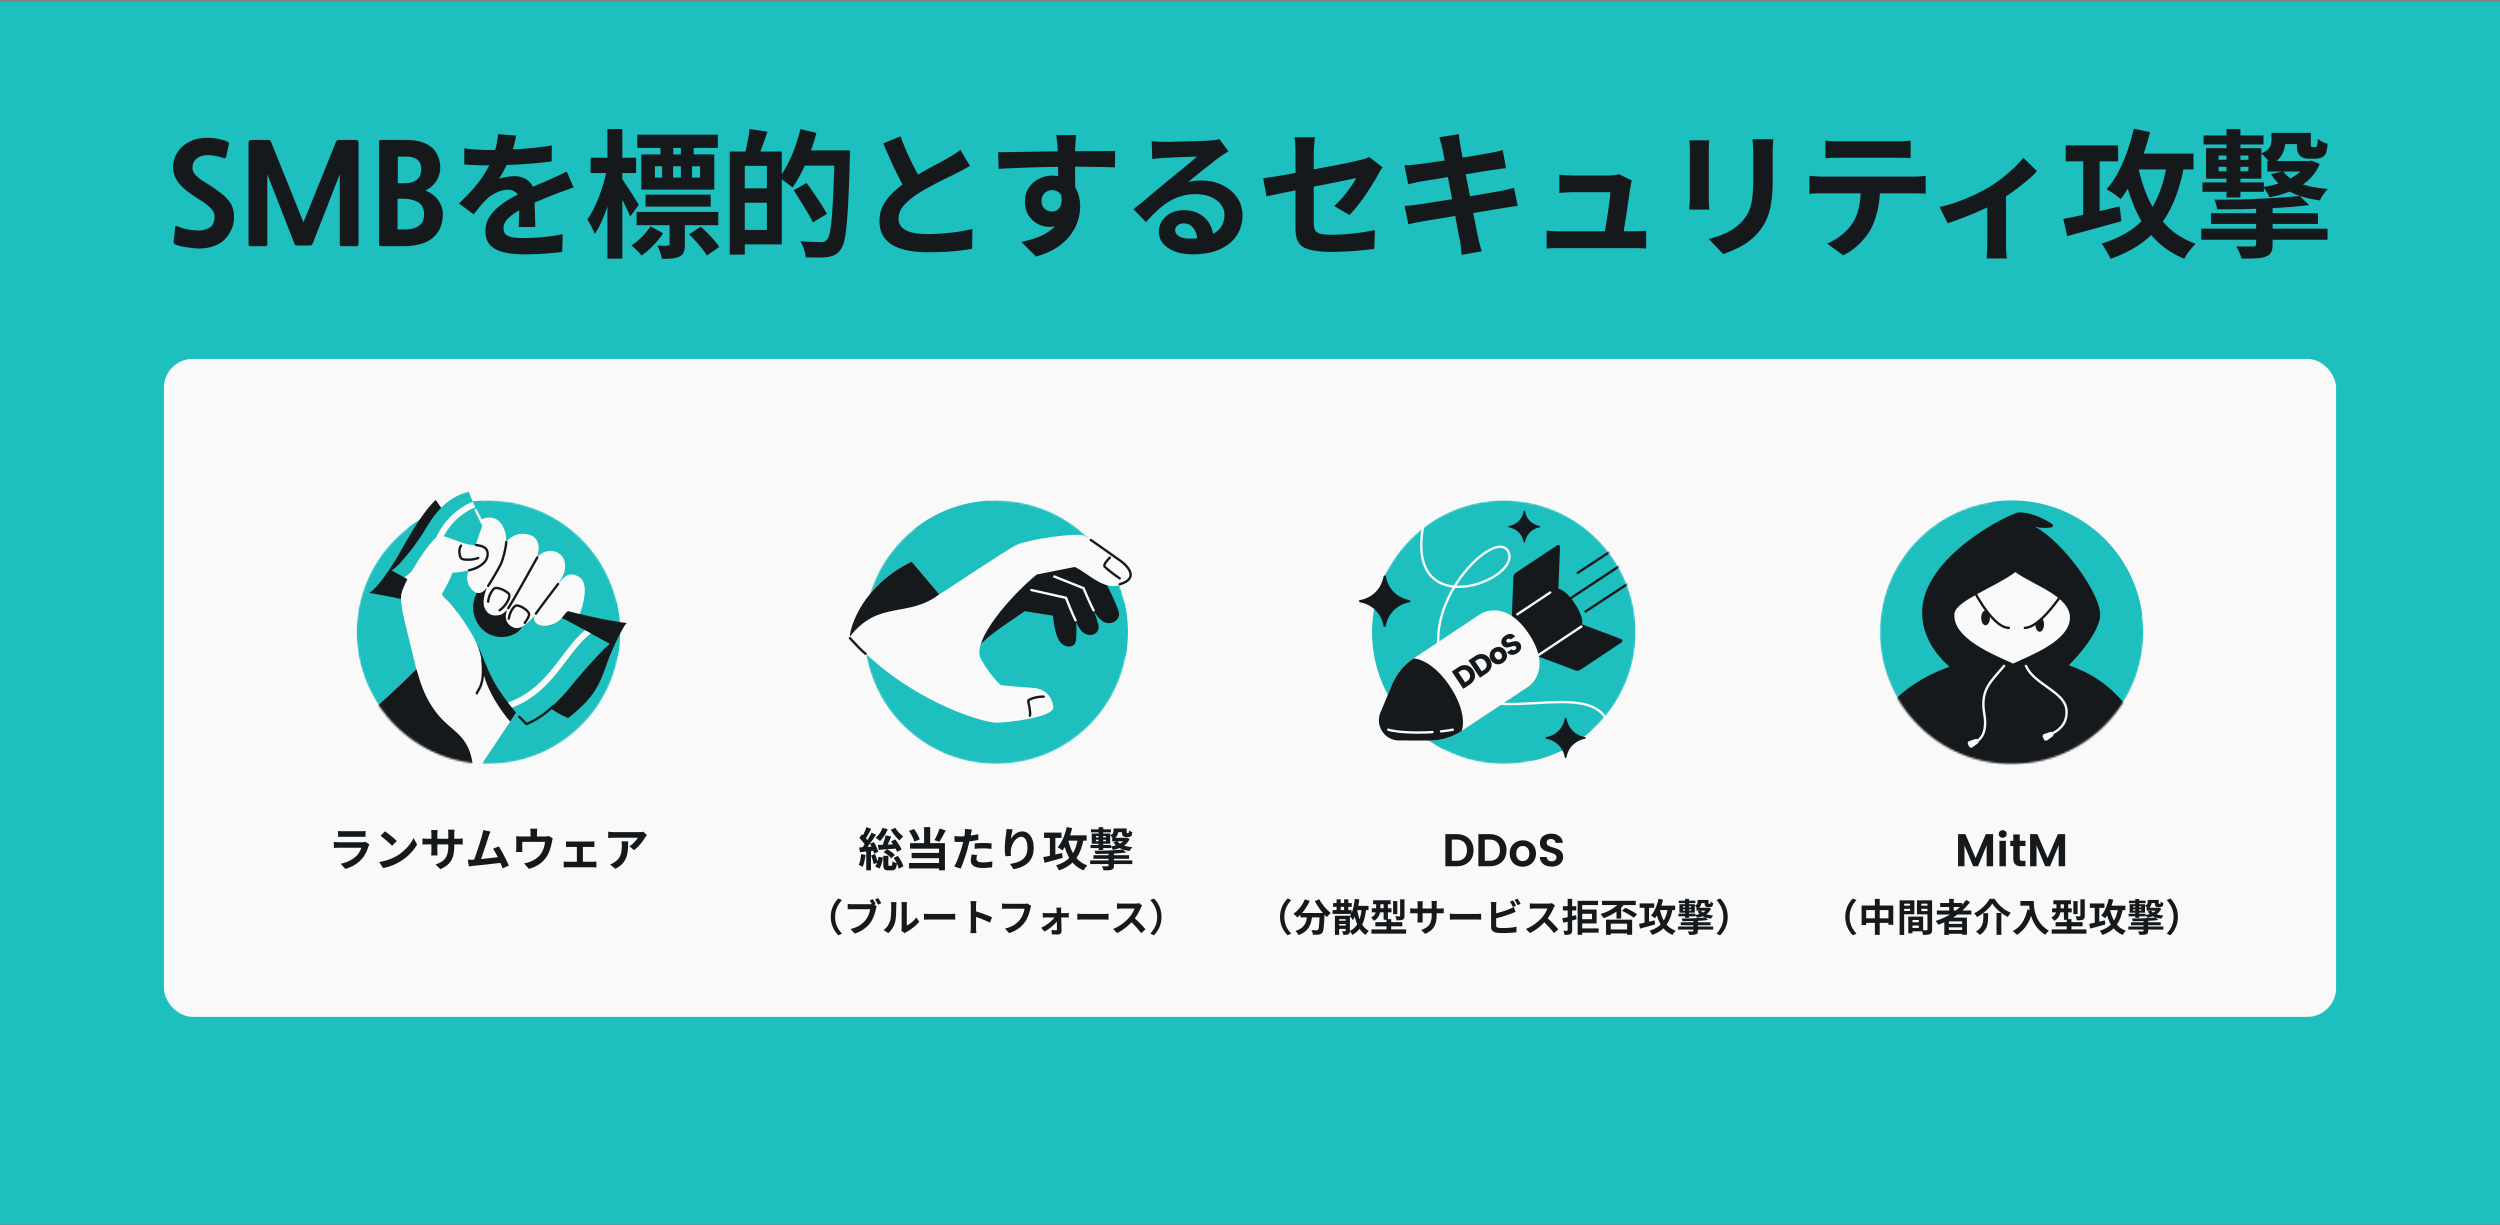 <svg width="1304" height="639" fill="none" xmlns="http://www.w3.org/2000/svg"><rect width="100%" height="100%" fill="#808080" stroke="none"/><path fill="#1EBFBF" d="M1304 638.744H0v-638h1304z"/><rect x="85.5" y="187.207" width="1133" height="343.181" rx="15" fill="#F9F9F9"/><path d="M176.342 433.435c.336.048.736.08 1.2.096.464.016.896.024 1.296.024h9.24c.368 0 .808-.008 1.32-.024s.936-.048 1.272-.096v3.096c-.32-.032-.736-.048-1.248-.048-.496-.016-.96-.024-1.392-.024h-9.192c-.384 0-.808.008-1.272.024-.448.016-.856.032-1.224.048v-3.096Zm16.344 6.96-.264.528c-.08.192-.144.352-.192.48a26.01 26.01 0 0 1-1.392 3.456 13.369 13.369 0 0 1-2.16 3.192 16.033 16.033 0 0 1-4.032 3.288c-1.488.832-3 1.464-4.536 1.896l-2.376-2.712c1.808-.384 3.416-.944 4.824-1.68s2.568-1.576 3.48-2.52a9.096 9.096 0 0 0 1.536-2.064c.4-.736.712-1.432.936-2.088h-11.592c-.288 0-.696.008-1.224.024s-1.048.048-1.56.096v-3.12c.512.032 1.008.064 1.488.096.496.032.928.048 1.296.048h11.88c.384 0 .728-.024 1.032-.072.32-.048.56-.104.72-.168l2.136 1.32Zm8.088-6.792c.416.288.904.64 1.464 1.056.56.416 1.136.872 1.728 1.368.608.48 1.176.952 1.704 1.416.528.464.96.88 1.296 1.248l-2.448 2.496a21.01 21.01 0 0 0-1.2-1.2 52.555 52.555 0 0 0-1.608-1.44 61.294 61.294 0 0 0-1.704-1.416 30.878 30.878 0 0 0-1.488-1.128l2.256-2.4Zm-3 15.984a25.417 25.417 0 0 0 3.528-.744 24.598 24.598 0 0 0 3.072-1.104 27.932 27.932 0 0 0 2.592-1.296 23.21 23.21 0 0 0 3.744-2.784 24.27 24.27 0 0 0 2.976-3.24c.848-1.136 1.52-2.24 2.016-3.312l1.872 3.384a21.84 21.84 0 0 1-2.256 3.216 25.775 25.775 0 0 1-3 3.072 25.641 25.641 0 0 1-3.624 2.592c-.816.496-1.696.968-2.64 1.416-.944.432-1.944.816-3 1.152-1.04.352-2.128.624-3.264.816l-2.016-3.168Zm39.168-8.352c0 1.488-.112 2.84-.336 4.056a10.915 10.915 0 0 1-1.104 3.288c-.528.976-1.264 1.856-2.208 2.64-.944.784-2.136 1.496-3.576 2.136l-2.568-2.424c1.152-.4 2.144-.848 2.976-1.344.848-.496 1.544-1.104 2.088-1.824.544-.736.944-1.616 1.2-2.64.272-1.04.408-2.296.408-3.768v-6.384c0-.496-.016-.928-.048-1.296a19.827 19.827 0 0 0-.096-.936h3.432c-.032.24-.072.552-.12.936-.032.368-.048.8-.048 1.296v6.264Zm-8.664-8.28a16.456 16.456 0 0 0-.144 2.16v8.592c0 .352.008.696.024 1.032.016.32.024.608.024.864.016.24.032.448.048.624h-3.36c.032-.176.056-.384.072-.624.016-.256.032-.544.048-.864.016-.336.024-.68.024-1.032v-8.592c0-.352-.016-.712-.048-1.08a11.776 11.776 0 0 0-.096-1.08h3.408Zm-7.92 4.32c.16.016.368.048.624.096.256.032.552.064.888.096.336.016.704.024 1.104.024h15.744c.64 0 1.16-.016 1.56-.048.4-.032.76-.072 1.08-.12v3.192a8.729 8.729 0 0 0-1.032-.048 44.71 44.71 0 0 0-1.608-.024h-15.744c-.4 0-.768.008-1.104.024-.32 0-.608.008-.864.024-.24.016-.456.032-.648.048v-3.264Zm35.483-3.528c-.16.352-.328.752-.504 1.2a21.2 21.2 0 0 0-.528 1.464l-.552 1.728-.744 2.28c-.272.816-.56 1.664-.864 2.544l-.84 2.52c-.272.816-.528 1.56-.768 2.232-.24.656-.448 1.192-.624 1.608l-3.552.12c.224-.512.472-1.136.744-1.872.272-.736.56-1.536.864-2.4.304-.88.6-1.776.888-2.688.304-.912.584-1.792.84-2.64.272-.848.512-1.632.72-2.352.224-.72.4-1.304.528-1.752a30.6 30.6 0 0 0 .36-1.536c.096-.416.168-.832.216-1.248l3.816.792Zm4.296 7.752c.432.64.896 1.392 1.392 2.256.496.864.984 1.768 1.464 2.712.496.928.952 1.824 1.368 2.688.416.864.76 1.64 1.032 2.328l-3.24 1.44a51.425 51.425 0 0 0-1.008-2.496 53.665 53.665 0 0 0-1.272-2.832 38.906 38.906 0 0 0-1.392-2.712c-.464-.864-.912-1.584-1.344-2.16l3-1.224Zm-13.488 6.888a550.4 550.4 0 0 0 1.968-.12c.784-.064 1.624-.136 2.52-.216.896-.096 1.808-.192 2.736-.288.944-.096 1.864-.192 2.76-.288l2.544-.312a85.204 85.204 0 0 0 1.992-.264l.72 3.072c-.592.08-1.304.168-2.136.264l-2.64.312c-.944.096-1.904.2-2.88.312-.976.112-1.928.216-2.856.312l-2.568.264c-.784.064-1.448.128-1.992.192-.304.032-.664.08-1.08.144l-1.176.144-.552-3.504h1.32c.496 0 .936-.008 1.32-.024Zm33.6-16.152c-.048.512-.088.928-.12 1.248a9.178 9.178 0 0 0-.048.96v3.456h-3.336v-3.456c0-.336-.016-.656-.048-.96-.016-.32-.064-.736-.144-1.248h3.696Zm8.088 5.064a8.582 8.582 0 0 0-.288.984c-.08.384-.144.696-.192.936-.096.56-.216 1.128-.36 1.704a17.397 17.397 0 0 1-.48 1.728 16.745 16.745 0 0 1-.624 1.704c-.224.56-.48 1.112-.768 1.656a13.364 13.364 0 0 1-2.448 3.192 14.59 14.59 0 0 1-3.336 2.448 19.488 19.488 0 0 1-4.008 1.56l-2.496-2.88c.544-.096 1.12-.224 1.728-.384.608-.176 1.16-.36 1.656-.552a13.352 13.352 0 0 0 1.992-.96 12.28 12.28 0 0 0 1.896-1.392 10.112 10.112 0 0 0 1.56-1.752c.4-.592.744-1.224 1.032-1.896.288-.688.52-1.392.696-2.112.176-.736.312-1.456.408-2.16h-11.904v3.504c0 .272.008.576.024.912.016.336.032.624.048.864h-3.312c.032-.304.056-.632.072-.984.032-.368.048-.712.048-1.032v-4.152c0-.272-.008-.608-.024-1.008a8.566 8.566 0 0 0-.096-1.056c.416.048.816.08 1.2.096s.8.024 1.248.024h12.648c.496 0 .896-.024 1.2-.072a8.31 8.31 0 0 0 .792-.192l2.088 1.272Zm6.912 1.536c.272.048.592.08.96.096s.68.024.936.024h10.992c.288 0 .6-.008.936-.024.336-.016.648-.048.936-.096v3.024a19.335 19.335 0 0 0-1.872-.096h-10.992c-.256 0-.568.008-.936.024-.368.016-.688.04-.96.072v-3.024Zm5.64 12.288v-10.632h3.144v10.632h-3.144Zm-6.864-1.776c.304.032.632.064.984.096s.68.048.984.048h13.272c.336 0 .656-.016.96-.048.32-.048.608-.08.864-.096v3.144a6.904 6.904 0 0 0-.96-.096 21.143 21.143 0 0 0-.864-.024h-13.272c-.288 0-.608.008-.96.024a9.798 9.798 0 0 0-1.008.096v-3.144Zm43.416-13.752c-.128.16-.288.368-.48.624-.192.24-.344.448-.456.624a24.796 24.796 0 0 1-1.464 2.16c-.608.8-1.28 1.6-2.016 2.4a15.494 15.494 0 0 1-2.28 2.016l-2.496-1.992c.48-.288.952-.624 1.416-1.008a13.05 13.05 0 0 0 1.272-1.2c.4-.432.744-.84 1.032-1.224.304-.384.536-.728.696-1.032h-12.504c-.496 0-.968.016-1.416.048-.448.032-.952.072-1.512.12v-3.336c.464.064.944.12 1.44.168.496.048.992.072 1.488.072h12.936c.224 0 .496-.008.816-.024.32-.016.632-.04.936-.072.32-.032.552-.072.696-.12l1.896 1.776Zm-9.792 3.24a79.07 79.07 0 0 1-.072 3.432 18.718 18.718 0 0 1-.408 3.192 10.87 10.87 0 0 1-1.032 2.88c-.464.912-1.112 1.776-1.944 2.592-.832.816-1.896 1.568-3.192 2.256l-2.808-2.28c.384-.128.792-.296 1.224-.504a9.633 9.633 0 0 0 1.296-.816c.768-.528 1.384-1.088 1.848-1.68a6.8 6.8 0 0 0 1.104-1.92c.256-.704.432-1.464.528-2.28.096-.832.144-1.736.144-2.712 0-.368-.008-.72-.024-1.056a6.971 6.971 0 0 0-.144-1.104h3.48Zm432.11-3.744c1.76 0 3.304.344 4.632 1.032 1.344.688 2.376 1.672 3.096 2.952.736 1.264 1.104 2.736 1.104 4.416 0 1.68-.368 3.152-1.104 4.416-.72 1.248-1.752 2.216-3.096 2.904-1.328.688-2.872 1.032-4.632 1.032h-5.856v-16.752h5.856Zm-.12 13.896c1.76 0 3.12-.48 4.08-1.44s1.44-2.312 1.44-4.056c0-1.744-.48-3.104-1.44-4.08-.96-.992-2.32-1.488-4.08-1.488h-2.376v11.064h2.376Zm17.324-13.896c1.76 0 3.304.344 4.632 1.032 1.344.688 2.376 1.672 3.096 2.952.736 1.264 1.104 2.736 1.104 4.416 0 1.68-.368 3.152-1.104 4.416-.72 1.248-1.752 2.216-3.096 2.904-1.328.688-2.872 1.032-4.632 1.032h-5.856v-16.752h5.856Zm-.12 13.896c1.76 0 3.12-.48 4.08-1.44s1.44-2.312 1.44-4.056c0-1.744-.48-3.104-1.44-4.08-.96-.992-2.32-1.488-4.08-1.488h-2.376v11.064h2.376Zm17.371 3.072c-1.28 0-2.432-.28-3.456-.84a6.301 6.301 0 0 1-2.424-2.424c-.576-1.04-.864-2.24-.864-3.6 0-1.36.296-2.56.888-3.6a6.253 6.253 0 0 1 2.472-2.4c1.04-.576 2.2-.864 3.48-.864 1.28 0 2.44.288 3.48.864a6.091 6.091 0 0 1 2.448 2.4c.608 1.04.912 2.24.912 3.6 0 1.36-.312 2.56-.936 3.6a6.377 6.377 0 0 1-2.496 2.424c-1.04.56-2.208.84-3.504.84Zm0-2.928c.608 0 1.176-.144 1.704-.432.544-.304.976-.752 1.296-1.344.32-.592.48-1.312.48-2.16 0-1.264-.336-2.232-1.008-2.904-.656-.688-1.464-1.032-2.424-1.032s-1.768.344-2.424 1.032c-.64.672-.96 1.64-.96 2.904s.312 2.24.936 2.928c.64.672 1.44 1.008 2.4 1.008Zm15.184 2.88c-1.168 0-2.224-.2-3.168-.6-.928-.4-1.664-.976-2.208-1.728-.544-.752-.824-1.64-.84-2.664h3.6c.048.688.288 1.232.72 1.632.448.4 1.056.6 1.824.6.784 0 1.4-.184 1.848-.552.448-.384.672-.88.672-1.488 0-.496-.152-.904-.456-1.224a3.053 3.053 0 0 0-1.152-.744c-.448-.192-1.072-.4-1.872-.624-1.088-.32-1.976-.632-2.664-.936a4.937 4.937 0 0 1-1.752-1.416c-.48-.64-.72-1.488-.72-2.544 0-.992.248-1.856.744-2.592s1.192-1.296 2.088-1.68c.896-.4 1.92-.6 3.072-.6 1.728 0 3.128.424 4.2 1.272 1.088.832 1.688 2 1.8 3.504h-3.696c-.032-.576-.28-1.048-.744-1.416-.448-.384-1.048-.576-1.8-.576-.656 0-1.184.168-1.584.504-.384.336-.576.824-.576 1.464 0 .448.144.824.432 1.128.304.288.672.528 1.104.72.448.176 1.072.384 1.872.624 1.088.32 1.976.64 2.664.96.688.32 1.28.8 1.776 1.44.496.64.744 1.48.744 2.52a4.74 4.74 0 0 1-.696 2.496c-.464.768-1.144 1.384-2.04 1.848-.896.448-1.96.672-3.192.672Zm-141.723 26.232c0-1.427.18-2.734.54-3.92.36-1.187.84-2.254 1.44-3.2a14.35 14.35 0 0 1 1.96-2.48l1.9.84c-.666.706-1.273 1.5-1.82 2.38-.533.866-.96 1.826-1.28 2.88-.32 1.053-.48 2.22-.48 3.5 0 1.266.16 2.433.48 3.5a12.3 12.3 0 0 0 1.28 2.88c.547.866 1.154 1.66 1.82 2.38l-1.9.84a14.428 14.428 0 0 1-1.96-2.48c-.6-.947-1.08-2.014-1.44-3.2-.36-1.187-.54-2.494-.54-3.92Zm10.64-2.04h10.82v2.32h-10.82v-2.32Zm10.02 0h2.52v.64c0 .16-.006.293-.02.4a153.102 153.102 0 0 1-.18 3.9 40.595 40.595 0 0 1-.24 2.7c-.08.72-.18 1.293-.3 1.72-.12.426-.266.746-.44.96-.266.32-.546.546-.84.68-.28.133-.613.226-1 .28a8.74 8.74 0 0 1-1.32.08c-.546.013-1.12.006-1.72-.02a4.765 4.765 0 0 0-.24-1.24 5.014 5.014 0 0 0-.54-1.18c.56.04 1.08.066 1.56.08.48.013.84.02 1.08.02.187 0 .34-.014.46-.04.12-.04.24-.12.36-.24.16-.174.287-.554.38-1.14.107-.6.2-1.48.28-2.64.08-1.174.147-2.687.2-4.54v-.42Zm-7.78-7.1 2.6.76a22.448 22.448 0 0 1-1.78 3.36 23.096 23.096 0 0 1-2.22 2.98 17.674 17.674 0 0 1-2.46 2.36 7.742 7.742 0 0 0-.6-.62c-.253-.254-.513-.5-.78-.74a7.128 7.128 0 0 0-.68-.58 14.881 14.881 0 0 0 2.36-2 17.678 17.678 0 0 0 2.06-2.58 15.62 15.62 0 0 0 1.5-2.94Zm7.62-.04c.32.64.707 1.293 1.16 1.96.454.666.947 1.32 1.48 1.96.547.626 1.1 1.22 1.66 1.78.574.56 1.134 1.046 1.68 1.46a6.97 6.97 0 0 0-.72.64c-.253.253-.5.513-.74.78-.226.266-.42.513-.58.74-.56-.52-1.126-1.1-1.7-1.74a45.7 45.7 0 0 1-1.7-2.06 38.715 38.715 0 0 1-1.56-2.26c-.493-.787-.94-1.56-1.34-2.32l2.36-.94Zm-6.3 7.82h2.62a28.772 28.772 0 0 1-.46 3.28 11.269 11.269 0 0 1-1.06 3.02c-.48.946-1.18 1.813-2.1 2.6-.906.773-2.106 1.433-3.6 1.98a4.466 4.466 0 0 0-.4-.74 14.01 14.01 0 0 0-.56-.8c-.2-.254-.4-.474-.6-.66 1.347-.427 2.414-.954 3.2-1.58.787-.64 1.38-1.334 1.78-2.08.4-.76.674-1.567.82-2.42.16-.854.28-1.72.36-2.6Zm13.46-5.84h9.74v1.98h-9.74v-1.98Zm-.28 3.66h9.92v2h-9.92v-2Zm2.5 5.54h5.34v1.72h-5.34v-1.72Zm0 2.54h5.34v1.76h-5.34v-1.76Zm-.4-13.7h2.16v6.8h-2.16v-6.8Zm3.92 0h2.2v6.8h-2.2v-6.8Zm-4.78 8.56h6.7v1.8h-4.5v8.2h-2.2v-10Zm5.6 0h2.22v7.8c0 .48-.053.866-.16 1.16-.106.293-.32.52-.64.68-.306.16-.68.26-1.12.3-.426.04-.926.06-1.5.06a4.992 4.992 0 0 0-.26-1c-.12-.374-.246-.7-.38-.98l.94.04c.307 0 .514-.007.62-.02.107 0 .18-.02.22-.06.04-.04.06-.107.06-.2v-7.78Zm4.56-5.14h7.36v2.22h-7.36v-2.22Zm.2-3.66 2.36.32a48.102 48.102 0 0 1-.72 4.06c-.293 1.32-.66 2.56-1.1 3.72-.44 1.146-.966 2.153-1.58 3.02a5.477 5.477 0 0 0-.42-.68 9.638 9.638 0 0 0-.58-.8c-.2-.267-.38-.48-.54-.64.494-.707.907-1.54 1.24-2.5.334-.96.607-1.994.82-3.1.227-1.12.4-2.254.52-3.4Zm3.6 5 2.34.2c-.253 2.213-.646 4.186-1.18 5.92-.533 1.733-1.293 3.233-2.28 4.5-.973 1.266-2.233 2.34-3.78 3.22a7.1 7.1 0 0 0-.36-.66c-.16-.267-.333-.534-.52-.8a5.507 5.507 0 0 0-.48-.62c1.4-.694 2.52-1.587 3.36-2.68.854-1.094 1.507-2.394 1.96-3.9.454-1.52.767-3.247.94-5.18Zm-2.42.38c.28 1.68.667 3.266 1.16 4.76.494 1.48 1.147 2.786 1.96 3.92a9.172 9.172 0 0 0 3.06 2.66c-.186.16-.386.36-.6.6-.213.24-.42.493-.62.76-.186.266-.34.513-.46.74a10.643 10.643 0 0 1-3.18-3.18c-.826-1.294-1.493-2.78-2-4.46a41.547 41.547 0 0 1-1.22-5.5l1.9-.3Zm8.38-4.66h9.14v2.1h-9.14v-2.1Zm-.68 4.2h10.26v2.12h-10.26v-2.12Zm-.2 11h18.1v2.22h-18.1v-2.22Zm2.04-3.78h14.06v2.18h-14.06v-2.18Zm4.32-10.6h2.24v9.36h-2.24v-9.36Zm1.48 9.02h2.46v7h-2.46v-7Zm3.46-9.4h2.2v6.8h-2.2v-6.8Zm3.66-.92h2.28v8.58c0 .546-.066.973-.2 1.28-.12.306-.366.553-.74.74-.373.16-.82.26-1.34.3-.52.04-1.133.06-1.84.06a5.01 5.01 0 0 0-.28-1.06 5.498 5.498 0 0 0-.44-1.04c.454.013.894.02 1.32.02.44 0 .727-.007.86-.02.16 0 .26-.02.3-.06.054-.04.08-.127.08-.26v-8.54Zm-12.5 1.32h2.2v3.58c0 .72-.086 1.473-.26 2.26a6.146 6.146 0 0 1-.96 2.24c-.48.693-1.18 1.293-2.1 1.8a4.448 4.448 0 0 0-.46-.56 12.153 12.153 0 0 0-.6-.64 4.892 4.892 0 0 0-.5-.48c.814-.427 1.407-.894 1.78-1.4.374-.52.614-1.06.72-1.62.12-.574.18-1.127.18-1.66v-3.52Zm31.58 6.6c0 1.24-.093 2.366-.28 3.38a9.09 9.09 0 0 1-.92 2.74c-.44.813-1.053 1.546-1.84 2.2-.786.653-1.78 1.246-2.98 1.78l-2.14-2.02c.96-.334 1.787-.707 2.48-1.12a5.847 5.847 0 0 0 1.74-1.52c.454-.614.787-1.347 1-2.2.227-.867.34-1.914.34-3.14v-5.32c0-.414-.013-.774-.04-1.08-.026-.32-.053-.58-.08-.78h2.86c-.026.2-.06.46-.1.78-.026.306-.04.666-.04 1.08v5.22Zm-7.22-6.9c-.026.186-.053.44-.08.76-.026.306-.04.653-.04 1.04v7.16c0 .293.007.58.02.86.014.266.02.506.02.72.014.2.027.373.04.52h-2.8a4.55 4.55 0 0 0 .06-.52c.014-.214.027-.454.04-.72.014-.28.02-.567.02-.86v-7.16c0-.294-.013-.594-.04-.9a9.677 9.677 0 0 0-.08-.9h2.84Zm-6.6 3.6c.134.013.307.04.52.08.214.026.46.053.74.08.28.013.587.02.92.02h13.12a17.3 17.3 0 0 0 1.3-.04c.334-.027.634-.06.9-.1v2.66c-.213-.027-.5-.04-.86-.04-.36-.014-.806-.02-1.34-.02h-13.12c-.333 0-.64.006-.92.02-.266 0-.506.006-.72.02-.2.013-.38.026-.54.04v-2.72Zm20.7 2.88c.24.013.547.033.92.06l1.16.04c.414.013.794.02 1.14.02h10.74c.467 0 .907-.014 1.32-.04.414-.04.754-.067 1.02-.08v3.14l-1.02-.06c-.453-.027-.893-.04-1.32-.04h-10.74c-.573 0-1.16.013-1.76.04-.6.013-1.086.033-1.46.06v-3.14Zm32.92-6.94c.174.24.36.526.56.86.2.333.387.666.56 1 .187.333.347.626.48.88l-1.62.68a24.8 24.8 0 0 0-.74-1.4c-.28-.534-.553-.994-.82-1.38l1.58-.64Zm2.36-.9c.187.253.38.546.58.88.2.333.394.666.58 1 .2.32.354.6.46.84l-1.58.68c-.213-.427-.466-.9-.76-1.42a12.31 12.31 0 0 0-.86-1.34l1.58-.64Zm-10.98 1.76c-.053.306-.093.66-.12 1.06-.026.4-.04.74-.04 1.02v10.1c0 .426.107.72.32.88.214.16.54.286.98.38.307.04.66.073 1.06.1a38.808 38.808 0 0 0 2.98-.02c.64-.04 1.28-.087 1.92-.14a23.666 23.666 0 0 0 1.84-.22 17.281 17.281 0 0 0 1.48-.3v2.92a27.02 27.02 0 0 1-2.18.22 52.36 52.36 0 0 1-2.54.14c-.853.04-1.653.06-2.4.06-.653 0-1.273-.02-1.86-.06a18.265 18.265 0 0 1-1.5-.16c-.866-.174-1.54-.5-2.02-.98-.48-.494-.72-1.167-.72-2.02v-10.9a15.646 15.646 0 0 0-.08-1.38 4.79 4.79 0 0 0-.08-.7h2.96Zm-1.32 6.14c.64-.134 1.32-.294 2.04-.48.72-.2 1.447-.414 2.18-.64a65.867 65.867 0 0 0 2.08-.68c.667-.24 1.26-.474 1.78-.7.36-.134.714-.287 1.06-.46.36-.174.734-.38 1.12-.62l1.08 2.54c-.386.146-.793.313-1.22.5-.413.173-.786.32-1.12.44-.586.226-1.26.466-2.02.72-.746.253-1.526.506-2.34.76-.813.24-1.62.466-2.42.68-.786.213-1.52.4-2.2.56l-.02-2.62Zm31.86-4.36c-.08.12-.2.306-.36.56-.146.253-.26.486-.34.7-.28.626-.626 1.326-1.04 2.1-.4.773-.86 1.553-1.38 2.34-.506.773-1.046 1.5-1.62 2.18a33.488 33.488 0 0 1-2.48 2.5 27.518 27.518 0 0 1-2.84 2.26c-.986.68-2 1.266-3.04 1.76l-2.06-2.16a18.694 18.694 0 0 0 3.14-1.56 23.42 23.42 0 0 0 2.82-2.04 23.349 23.349 0 0 0 2.24-2.14 16.73 16.73 0 0 0 1.24-1.62c.4-.574.754-1.14 1.06-1.7a8.89 8.89 0 0 0 .68-1.58h-6.78c-.28 0-.573.013-.88.04-.306.013-.6.033-.88.06-.266.013-.473.026-.62.04v-2.84c.2.013.447.033.74.06a18.715 18.715 0 0 0 1.64.08h7.06c.44 0 .84-.027 1.2-.08.374-.054.66-.114.86-.18l1.64 1.22Zm-4.48 6.22c.52.413 1.074.893 1.66 1.44a50.44 50.44 0 0 1 3.32 3.4c.494.533.907 1 1.24 1.4l-2.28 1.98a30.167 30.167 0 0 0-1.7-2.12 42.197 42.197 0 0 0-2-2.18 38.332 38.332 0 0 0-2.12-2.08l1.88-1.84Zm16.28-8.64h10.64v2.22h-8.26v15.52h-2.38v-17.74Zm1.14 4.56h8.76v7.26h-8.76v-2.22h6.38v-2.82h-6.38v-2.22Zm.02 9.82h9.78v2.22h-9.78v-2.22Zm-9.22-5.24c.64-.134 1.354-.287 2.14-.46.787-.174 1.62-.367 2.5-.58.88-.214 1.747-.427 2.6-.64l.28 2.18c-1.173.32-2.366.64-3.58.96-1.213.32-2.32.6-3.32.84l-.62-2.3Zm.36-6.34h7v2.22h-7v-2.22Zm2.5-3.82h2.34v16.26c0 .586-.066 1.04-.2 1.36-.12.32-.353.573-.7.76-.333.173-.753.286-1.26.34-.493.066-1.093.093-1.8.08a4.928 4.928 0 0 0-.24-1.08 9.896 9.896 0 0 0-.42-1.1c.4.013.78.026 1.14.04h.74c.267 0 .4-.134.4-.4v-16.26Zm21.4 15.96h10.58v2.08h-10.58v-2.08Zm-1.4-5.1h13.62v7.9h-2.62v-5.82h-8.52v5.84h-2.48v-7.92Zm-2.08-9.86h17.6v2.24h-17.6v-2.24Zm9.2.8 2.4 1.04a17.37 17.37 0 0 1-3 3.02c-1.16.906-2.4 1.713-3.72 2.42a32.003 32.003 0 0 1-3.98 1.8 8.12 8.12 0 0 0-.5-.68c-.2-.28-.406-.554-.62-.82-.213-.28-.406-.5-.58-.66 1.334-.4 2.627-.894 3.88-1.48a20.38 20.38 0 0 0 3.48-2.08c1.067-.787 1.947-1.64 2.64-2.56Zm1.2 4.46 1.74-1.58c.707.28 1.44.62 2.2 1.02.774.4 1.5.806 2.18 1.22.694.4 1.28.78 1.76 1.14l-1.74 1.78a17.103 17.103 0 0 0-1.74-1.2c-.693-.44-1.42-.867-2.18-1.28a22.57 22.57 0 0 0-2.22-1.1Zm-2.86-.84 2.42-2.42.02.04v7.26h-2.44v-4.88Zm12.08-3.04h7.6v2.3h-7.6v-2.3Zm2.54 1.04h2.38v9.96h-2.38v-9.96Zm-2.88 9.6c.667-.12 1.44-.274 2.32-.46.894-.2 1.84-.414 2.84-.64 1.014-.24 2.014-.474 3-.7l.26 2.14c-1.36.373-2.733.753-4.12 1.14-1.386.373-2.633.713-3.74 1.02l-.56-2.5Zm9.7-9.46h9.16v2.3h-9.16v-2.3Zm.5-3.6 2.36.48a34.368 34.368 0 0 1-1.12 3.68 26.317 26.317 0 0 1-1.44 3.34 15.887 15.887 0 0 1-1.7 2.7 5.021 5.021 0 0 0-.58-.48 15.404 15.404 0 0 0-.78-.54 12.913 12.913 0 0 0-.68-.42c.614-.68 1.167-1.48 1.66-2.4a23.02 23.02 0 0 0 1.32-3.02c.387-1.094.707-2.207.96-3.34Zm4.82 5.1 2.46.38c-.333 1.786-.786 3.386-1.36 4.8-.573 1.413-1.286 2.666-2.14 3.76a13.433 13.433 0 0 1-3.06 2.82c-1.173.786-2.54 1.453-4.1 2a4.12 4.12 0 0 0-.34-.72c-.146-.267-.306-.54-.48-.82a8.048 8.048 0 0 0-.46-.68c1.92-.587 3.514-1.374 4.78-2.36 1.28-1 2.294-2.254 3.04-3.76.76-1.507 1.314-3.314 1.66-5.42Zm-4.2.26c.36 1.8.887 3.446 1.58 4.94.694 1.493 1.594 2.786 2.7 3.88 1.107 1.08 2.467 1.913 4.08 2.5-.173.16-.366.366-.58.62-.213.253-.42.513-.62.78a9.03 9.03 0 0 0-.46.76c-1.733-.72-3.18-1.7-4.34-2.94-1.16-1.24-2.1-2.707-2.82-4.4-.72-1.707-1.313-3.614-1.78-5.72l2.24-.42Zm10.98 6.88h15.5v1.56h-15.5v-1.56Zm-1.42 2.24h18.3v1.6h-18.3v-1.6Zm7.96-4.14h2.38v6.42c0 .533-.08.926-.24 1.18-.146.266-.42.473-.82.62-.4.133-.88.206-1.44.22-.56.026-1.226.04-2 .04a5.593 5.593 0 0 0-.32-.9 8.674 8.674 0 0 0-.44-.88c.32.013.647.02.98.02.347.013.654.013.92 0h.56c.147 0 .254-.027.32-.08.067-.054.1-.147.1-.28v-6.36Zm6.3-.6 1.38 1.32c-.906.12-1.906.22-3 .3-1.08.08-2.206.146-3.38.2-1.173.04-2.353.073-3.54.1-1.173.013-2.313.02-3.42.02-.013-.2-.06-.434-.14-.7-.08-.28-.16-.514-.24-.7 1.08 0 2.194-.007 3.34-.02 1.147-.027 2.267-.067 3.36-.12 1.107-.054 2.14-.114 3.1-.18.974-.067 1.82-.14 2.54-.22Zm-13.92-8.76h8.68v1.3h-8.68v-1.3Zm-.16 6.8h8.9v1.36h-8.9v-1.36Zm2.34-2.26v.64h4.32v-.64h-4.32Zm0-1.64v.62h4.32v-.62h-4.32Zm-1.82-1.06h8.02v4.42h-8.02v-4.42Zm2.96-2.76h2.02v9.9h-2.02v-9.9Zm5.92 4.62h6.2v1.52h-6.2v-1.52Zm1.74-4.08h3.56v1.62h-3.56v-1.62Zm3.94 4.08h.38l.36-.06 1.18.5c-.4.92-.96 1.706-1.68 2.36a8.92 8.92 0 0 1-2.52 1.56c-.946.386-1.973.686-3.08.9a5.054 5.054 0 0 0-.42-.78 4.872 4.872 0 0 0-.54-.72c.974-.134 1.88-.354 2.72-.66a8.61 8.61 0 0 0 2.2-1.16c.64-.48 1.107-1.047 1.4-1.7v-.24Zm-3.38 1.48c.534.76 1.36 1.353 2.48 1.78 1.12.413 2.454.673 4 .78-.213.2-.433.466-.66.8-.213.32-.38.606-.5.86-1.706-.214-3.153-.627-4.34-1.24-1.173-.627-2.086-1.48-2.74-2.56l1.76-.42Zm-1.7-5.56h2.02v1.14c0 .626-.14 1.246-.42 1.86-.28.613-.84 1.14-1.68 1.58a3.688 3.688 0 0 0-.38-.54 4.905 4.905 0 0 0-.56-.62 3.187 3.187 0 0 0-.48-.44c.667-.28 1.08-.58 1.24-.9.174-.32.26-.654.26-1v-1.08Zm3.68 0h2.02v1.5c0 .28.014.44.04.48.054.053.12.08.2.08h.42c.054 0 .087-.007.1-.02.067-.027.12-.114.16-.26.027-.08.047-.2.06-.36.014-.16.02-.347.02-.56.16.146.374.286.64.42.28.133.54.24.78.32a5.454 5.454 0 0 1-.1.84c-.053.253-.106.44-.16.56-.146.266-.36.46-.64.58-.12.053-.266.093-.44.12-.173.026-.333.04-.48.04h-.92a2.64 2.64 0 0 1-.7-.1 1.485 1.485 0 0 1-.56-.34c-.16-.16-.273-.36-.34-.6-.066-.254-.1-.64-.1-1.16v-1.54Zm12.02 8.84c0 1.426-.18 2.733-.54 3.92a13.002 13.002 0 0 1-1.44 3.2 13.187 13.187 0 0 1-1.96 2.48l-1.9-.84a15.26 15.26 0 0 0 1.8-2.38c.547-.867.98-1.827 1.3-2.88.32-1.067.48-2.234.48-3.5 0-1.28-.16-2.447-.48-3.5a11.758 11.758 0 0 0-1.3-2.88 14.048 14.048 0 0 0-1.8-2.38l1.9-.84c.72.706 1.374 1.533 1.96 2.48.6.946 1.08 2.013 1.44 3.2.36 1.186.54 2.493.54 3.92Zm-439.194-42.552 2.88.672c-.288.704-.592 1.424-.912 2.16-.32.72-.632 1.408-.936 2.064-.288.656-.576 1.24-.864 1.752l-2.136-.672c.24-.528.48-1.144.72-1.848.256-.704.496-1.416.72-2.136.224-.72.4-1.384.528-1.992Zm2.808 3.216 2.184-1.08c.432.544.864 1.136 1.296 1.776.432.624.824 1.24 1.176 1.848.368.608.648 1.16.84 1.656l-2.352 1.248a10.275 10.275 0 0 0-.744-1.68 25.372 25.372 0 0 0-1.152-1.92 37.011 37.011 0 0 0-1.248-1.848Zm1.368 8.592 2.184-1.08c.432.56.84 1.168 1.224 1.824.4.656.736 1.304 1.008 1.944.288.64.488 1.224.6 1.752l-2.4 1.2c-.08-.528-.256-1.112-.528-1.752a17.086 17.086 0 0 0-.936-1.992 23.821 23.821 0 0 0-1.152-1.896Zm-8.28-6.792c.848-.016 1.824-.04 2.928-.072 1.12-.048 2.296-.104 3.528-.168 1.248-.064 2.504-.12 3.768-.168l-.048 2.256c-1.696.144-3.4.28-5.112.408-1.712.128-3.24.24-4.584.336l-.48-2.592Zm2.424-8.88 2.736.672a17.55 17.55 0 0 1-1.752 3.456c-.72 1.088-1.48 2-2.28 2.736a9.321 9.321 0 0 0-.648-.576c-.272-.224-.552-.44-.84-.648a8.804 8.804 0 0 0-.768-.504c.784-.608 1.488-1.368 2.112-2.28a11.684 11.684 0 0 0 1.44-2.856Zm6.72-.024c.32.528.704 1.072 1.152 1.632.464.56.96 1.088 1.488 1.584s1.032.928 1.512 1.296a5.23 5.23 0 0 0-.696.6c-.256.24-.504.496-.744.768a7.97 7.97 0 0 0-.552.696 19.01 19.01 0 0 1-1.608-1.608 32.71 32.71 0 0 1-1.584-1.968 28.945 28.945 0 0 1-1.32-2.04l2.352-.96Zm-6.144 12.72 1.776-1.536c.544.24 1.072.528 1.584.864.528.32 1.008.664 1.44 1.032.448.368.816.728 1.104 1.08l-1.896 1.728c-.256-.368-.608-.744-1.056-1.128-.432-.4-.904-.776-1.416-1.128a12.896 12.896 0 0 0-1.536-.912Zm-.144 1.848h2.64v4.464c0 .32.024.52.072.6.064.08.192.12.384.12h1.104c.144 0 .248-.048.312-.144.08-.112.136-.328.168-.648.048-.336.08-.848.096-1.536.16.144.376.28.648.408.288.128.576.248.864.36.304.112.576.2.816.264-.08.992-.224 1.76-.432 2.304-.192.544-.464.912-.816 1.104-.336.208-.784.312-1.344.312h-1.848c-.736 0-1.296-.096-1.68-.288-.368-.192-.624-.52-.768-.984-.144-.448-.216-1.064-.216-1.848v-4.488Zm-2.496.528 2.304.384a18.77 18.77 0 0 1-.624 3.048c-.288 1.04-.656 1.928-1.104 2.664l-2.28-.984c.416-.608.768-1.384 1.056-2.328.304-.96.52-1.888.648-2.784Zm-6.288-15.48 2.472.936c-.32.624-.656 1.264-1.008 1.92-.352.64-.696 1.256-1.032 1.848a29.27 29.27 0 0 1-.96 1.584l-1.896-.84c.288-.48.584-1.032.888-1.656.304-.64.592-1.288.864-1.944.272-.656.496-1.272.672-1.848Zm2.688 2.904 2.328 1.08c-.592.896-1.232 1.84-1.92 2.832a88.32 88.32 0 0 1-2.064 2.856 34.622 34.622 0 0 1-1.968 2.4l-1.632-.936a27.45 27.45 0 0 0 1.392-1.8c.496-.688.976-1.4 1.44-2.136a67.57 67.57 0 0 0 1.32-2.232c.416-.736.784-1.424 1.104-2.064Zm-6.408 2.712 1.416-1.92c.416.368.84.784 1.272 1.248.432.448.824.896 1.176 1.344.368.432.648.84.84 1.224l-1.56 2.208c-.176-.4-.44-.84-.792-1.32-.336-.48-.712-.96-1.128-1.44a20.844 20.844 0 0 0-1.224-1.344Zm5.592 3.024 2.016-.84c.32.528.632 1.104.936 1.728.304.608.576 1.208.816 1.8a8.71 8.71 0 0 1 .504 1.56l-2.16.984c-.08-.464-.232-1-.456-1.608a25.212 25.212 0 0 0-.768-1.848 15.313 15.313 0 0 0-.888-1.776Zm-5.64 1.968c1.056-.064 2.32-.144 3.792-.24 1.472-.112 2.968-.224 4.488-.336l.024 2.208c-1.376.16-2.76.312-4.152.456-1.376.144-2.632.28-3.768.408l-.384-2.496Zm6.216 4.128 2.04-.672c.304.704.584 1.472.84 2.304a17.6 17.6 0 0 1 .576 2.136l-2.16.768a20.101 20.101 0 0 0-.552-2.208 33.658 33.658 0 0 0-.744-2.328Zm-5.232-.624 2.328.384a34.475 34.475 0 0 1-.6 3.408c-.24 1.104-.528 2.04-.864 2.808a9.552 9.552 0 0 0-.624-.336 36.99 36.99 0 0 0-.792-.384 5.268 5.268 0 0 0-.672-.288c.352-.704.624-1.56.816-2.568.192-1.008.328-2.016.408-3.024Zm2.688-2.28h2.472v10.728h-2.472v-10.728Zm30.168-11.808h3.168v9.84h-3.168v-9.84Zm-7.872 1.968 2.616-1.008c.432.544.84 1.144 1.224 1.8.384.64.728 1.28 1.032 1.92.304.624.544 1.192.72 1.704l-2.784 1.176a11.947 11.947 0 0 0-.672-1.752 25.46 25.46 0 0 0-.984-1.992 18.298 18.298 0 0 0-1.152-1.848Zm15.936-1.248 3.216.96c-.352.704-.72 1.424-1.104 2.16-.384.72-.768 1.408-1.152 2.064-.368.656-.728 1.24-1.08 1.752l-2.544-.912c.32-.544.648-1.16.984-1.848.336-.688.648-1.392.936-2.112.304-.736.552-1.424.744-2.064Zm-15.384 7.608h18.192v14.208h-3.072v-11.304h-15.12v-2.904Zm.84 5.112h15.384v2.76h-15.384v-2.76Zm-1.368 5.256h17.232v2.856h-17.232v-2.856Zm32.808-17.448c-.096.32-.192.712-.288 1.176-.096.464-.168.824-.216 1.08a117.58 117.58 0 0 1-.432 1.992c-.16.784-.344 1.616-.552 2.496-.192.88-.392 1.72-.6 2.52a50.689 50.689 0 0 1-.768 2.76c-.304.976-.632 1.976-.984 3a75.612 75.612 0 0 1-1.032 2.904 39.22 39.22 0 0 1-1.032 2.448l-3.336-1.128c.352-.608.728-1.344 1.128-2.208.4-.88.784-1.824 1.152-2.832a61.247 61.247 0 0 0 1.056-3c.32-.992.592-1.912.816-2.76a45.043 45.043 0 0 0 1.128-5.016c.096-.496.168-.928.216-1.296.048-.448.08-.896.096-1.344a7.395 7.395 0 0 0-.024-1.08l3.672.288Zm-6.12 3.576c.976 0 1.992-.048 3.048-.144a44.652 44.652 0 0 0 3.192-.408 53.534 53.534 0 0 0 3.192-.624v3c-.992.224-2.048.416-3.168.576-1.12.16-2.224.288-3.312.384a41.148 41.148 0 0 1-4.56.096 42.318 42.318 0 0 0-1.344-.072l-.072-3c.624.064 1.16.112 1.608.144.448.032.92.048 1.416.048Zm7.536 3.672c.672-.064 1.416-.12 2.232-.168a40.484 40.484 0 0 1 2.376-.072c.688 0 1.384.016 2.088.048.72.032 1.432.088 2.136.168l-.072 2.88a29.378 29.378 0 0 0-1.968-.192 23.852 23.852 0 0 0-2.16-.096c-.816 0-1.608.024-2.376.072-.752.032-1.504.096-2.256.192v-2.832Zm1.296 6.048c-.096.336-.176.688-.24 1.056a5.302 5.302 0 0 0-.096.936c0 .256.056.496.168.72.112.224.288.424.528.6.24.16.568.288.984.384.432.096.968.144 1.608.144.816 0 1.632-.04 2.448-.12.832-.096 1.68-.224 2.544-.384l-.12 3.072c-.672.08-1.416.152-2.232.216-.816.08-1.704.12-2.664.12-2.016 0-3.56-.328-4.632-.984-1.056-.672-1.584-1.616-1.584-2.832 0-.544.048-1.096.144-1.656.096-.56.192-1.08.288-1.56l2.856.288Zm18.576-13.416c-.08.288-.168.648-.264 1.08a65.84 65.84 0 0 0-.288 1.368c-.096.464-.184.92-.264 1.368-.064.448-.112.84-.144 1.176.288-.48.632-.944 1.032-1.392.4-.464.848-.88 1.344-1.248a6.699 6.699 0 0 1 1.656-.912 5.51 5.51 0 0 1 1.92-.336 4.84 4.84 0 0 1 3.024 1.032c.896.688 1.6 1.672 2.112 2.952.528 1.28.792 2.8.792 4.56 0 1.696-.248 3.184-.744 4.464-.496 1.264-1.208 2.344-2.136 3.24-.928.896-2.04 1.624-3.336 2.184-1.28.576-2.712 1.008-4.296 1.296l-1.824-2.784a24.51 24.51 0 0 0 3.648-.84c1.12-.368 2.08-.864 2.88-1.488a6.044 6.044 0 0 0 1.872-2.4c.448-.992.672-2.208.672-3.648 0-1.232-.128-2.272-.384-3.12-.256-.864-.632-1.52-1.128-1.968a2.444 2.444 0 0 0-1.728-.672c-.704 0-1.376.232-2.016.696-.64.464-1.216 1.072-1.728 1.824a10.524 10.524 0 0 0-1.2 2.4 9.034 9.034 0 0 0-.48 2.496c-.016.336-.024.704-.024 1.104.016.4.064.88.144 1.44l-2.952.192a84.106 84.106 0 0 1-.216-1.728 25.264 25.264 0 0 1-.096-2.28c0-.56.016-1.16.048-1.8l.144-1.944c.064-.672.136-1.344.216-2.016.096-.672.184-1.312.264-1.92.064-.464.112-.92.144-1.368.032-.448.048-.832.048-1.152l3.288.144Zm16.32 1.728h9.12v2.76h-9.12v-2.76Zm3.048 1.248h2.856v11.952h-2.856v-11.952Zm-3.456 11.52c.8-.144 1.728-.328 2.784-.552 1.072-.24 2.208-.496 3.408-.768 1.216-.288 2.416-.568 3.6-.84l.312 2.568c-1.632.448-3.28.904-4.944 1.368-1.664.448-3.16.856-4.488 1.224l-.672-3Zm11.64-11.352h10.992v2.76h-10.992v-2.76Zm.6-4.32 2.832.576a41.397 41.397 0 0 1-1.344 4.416 31.787 31.787 0 0 1-1.728 4.008c-.624 1.232-1.304 2.312-2.04 3.24a6.307 6.307 0 0 0-.696-.576 19.409 19.409 0 0 0-1.752-1.152c.736-.816 1.4-1.776 1.992-2.88a27.791 27.791 0 0 0 1.584-3.624 34.737 34.737 0 0 0 1.152-4.008Zm5.784 6.12 2.952.456c-.4 2.144-.944 4.064-1.632 5.76-.688 1.696-1.544 3.2-2.568 4.512a16.137 16.137 0 0 1-3.672 3.384c-1.408.944-3.048 1.744-4.92 2.4a5.003 5.003 0 0 0-.408-.864 22.18 22.18 0 0 0-.576-.984 10.025 10.025 0 0 0-.552-.816c2.304-.704 4.216-1.648 5.736-2.832 1.536-1.2 2.752-2.704 3.648-4.512.912-1.808 1.576-3.976 1.992-6.504Zm-5.04.312c.432 2.16 1.064 4.136 1.896 5.928.832 1.792 1.912 3.344 3.24 4.656 1.328 1.296 2.96 2.296 4.896 3-.208.192-.44.44-.696.744-.256.304-.504.616-.744.936-.224.336-.408.64-.552.912-2.08-.864-3.816-2.04-5.208-3.528-1.392-1.488-2.52-3.248-3.384-5.28-.864-2.048-1.576-4.336-2.136-6.864l2.688-.504Zm13.176 8.256h18.6v1.872h-18.6v-1.872Zm-1.704 2.688h21.96v1.92h-21.96v-1.92Zm9.552-4.968h2.856v7.704c0 .64-.096 1.112-.288 1.416-.176.32-.504.568-.984.744-.48.16-1.056.248-1.728.264-.672.032-1.472.048-2.4.048-.08-.32-.208-.68-.384-1.08-.176-.4-.352-.752-.528-1.056.384.016.776.024 1.176.024.416.016.784.016 1.104 0h.672c.176 0 .304-.032.384-.096.08-.064.12-.176.12-.336v-7.632Zm7.56-.72 1.656 1.584a62.172 62.172 0 0 1-3.6.36 142.66 142.66 0 0 1-4.056.24c-1.408.048-2.824.088-4.248.12-1.408.016-2.776.024-4.104.024a3.883 3.883 0 0 0-.168-.84 7.185 7.185 0 0 0-.288-.84c1.296 0 2.632-.008 4.008-.024a176.608 176.608 0 0 0 7.752-.36 73.585 73.585 0 0 0 3.048-.264Zm-16.704-10.512h10.416v1.56h-10.416v-1.56Zm-.192 8.16h10.68v1.632h-10.68v-1.632Zm2.808-2.712v.768h5.184v-.768h-5.184Zm0-1.968v.744h5.184v-.744h-5.184Zm-2.184-1.272h9.624v5.304h-9.624v-5.304Zm3.552-3.312h2.424v11.88h-2.424v-11.88Zm7.104 5.544h7.44v1.824h-7.44v-1.824Zm2.088-4.896h4.272v1.944h-4.272v-1.944Zm4.728 4.896h.456l.432-.072 1.416.6a8.175 8.175 0 0 1-2.016 2.832 10.705 10.705 0 0 1-3.024 1.872 19.532 19.532 0 0 1-3.696 1.08 6.172 6.172 0 0 0-.504-.936 6.05 6.05 0 0 0-.648-.864 15.713 15.713 0 0 0 3.264-.792c1.008-.368 1.888-.832 2.64-1.392.768-.576 1.328-1.256 1.68-2.04v-.288Zm-4.056 1.776c.64.912 1.632 1.624 2.976 2.136 1.344.496 2.944.808 4.8.936-.256.24-.52.56-.792.96a8.349 8.349 0 0 0-.6 1.032c-2.048-.256-3.784-.752-5.208-1.488-1.408-.752-2.504-1.776-3.288-3.072l2.112-.504Zm-2.04-6.672h2.424v1.368c0 .752-.168 1.496-.504 2.232-.336.736-1.008 1.368-2.016 1.896a4.533 4.533 0 0 0-.456-.648 6.001 6.001 0 0 0-.672-.744 3.926 3.926 0 0 0-.576-.528c.8-.336 1.296-.696 1.488-1.08.208-.384.312-.784.312-1.2v-1.296Zm4.416 0h2.424v1.8c0 .336.016.528.048.576a.326.326 0 0 0 .24.096h.504c.064 0 .104-.008.12-.024.08-.032.144-.136.192-.312.032-.096.056-.24.072-.432a8.21 8.21 0 0 0 .024-.672c.192.176.448.344.768.504.336.16.648.288.936.384a6.684 6.684 0 0 1-.12 1.008 3.612 3.612 0 0 1-.192.672 1.55 1.55 0 0 1-.768.696 2.09 2.09 0 0 1-.528.144c-.208.032-.4.048-.576.048h-1.104c-.272 0-.552-.04-.84-.12a1.762 1.762 0 0 1-.672-.408 1.603 1.603 0 0 1-.408-.72c-.08-.304-.12-.768-.12-1.392v-1.848Zm-151.906 46.128c0-1.427.18-2.734.54-3.92.36-1.187.84-2.254 1.44-3.2.6-.947 1.253-1.774 1.96-2.48l1.9.84a14.92 14.92 0 0 0-1.82 2.38c-.533.866-.96 1.826-1.28 2.88-.32 1.053-.48 2.22-.48 3.5 0 1.266.16 2.433.48 3.5a12.3 12.3 0 0 0 1.28 2.88c.547.866 1.153 1.66 1.82 2.38l-1.9.84a14.38 14.38 0 0 1-1.96-2.48c-.6-.947-1.08-2.014-1.44-3.2-.36-1.187-.54-2.494-.54-3.92Zm21.92-9.26c.173.253.353.54.54.86.2.32.387.64.56.96.173.306.32.58.44.82l-1.68.7a18.759 18.759 0 0 0-.46-.86c-.16-.307-.333-.614-.52-.92-.173-.32-.347-.614-.52-.88l1.64-.68Zm2.8-.5c.173.24.36.52.56.84.2.32.393.64.58.96.187.32.34.6.46.84l-1.66.72a68.531 68.531 0 0 0-.78-1.38c-.28-.507-.553-.947-.82-1.32l1.66-.66Zm-.72 4.28c-.093.186-.18.413-.26.68a45.19 45.19 0 0 0-.18.7c-.12.493-.267 1.046-.44 1.66-.16.6-.367 1.226-.62 1.88-.24.653-.527 1.3-.86 1.94-.32.64-.687 1.24-1.1 1.8-.6.8-1.3 1.546-2.1 2.24-.787.693-1.68 1.32-2.68 1.88a17.708 17.708 0 0 1-3.26 1.42l-2.18-2.4c1.333-.32 2.48-.714 3.44-1.18.973-.467 1.813-1 2.52-1.6.707-.6 1.333-1.24 1.88-1.92.44-.56.82-1.167 1.14-1.82.32-.654.58-1.307.78-1.96.2-.667.34-1.287.42-1.86h-9.3a41 41 0 0 0-1.34.02c-.427.013-.773.033-1.04.06v-2.82c.2.026.44.053.72.08a19.014 19.014 0 0 0 1.66.08h9.26c.2 0 .44-.007.72-.02.293-.014.573-.06.84-.14l1.98 1.28Zm12.8 12.64c.04-.2.073-.427.1-.68.04-.267.06-.534.06-.8v-11.66c0-.454-.027-.847-.08-1.18-.04-.334-.067-.514-.08-.54h2.98a10.047 10.047 0 0 0-.14 1.74v10.46a9.884 9.884 0 0 0 1.7-.98c.587-.414 1.16-.894 1.72-1.44.573-.56 1.08-1.16 1.52-1.8l1.54 2.2a14.73 14.73 0 0 1-2 2.12 24.65 24.65 0 0 1-2.4 1.9 20.713 20.713 0 0 1-2.38 1.44c-.213.12-.387.226-.52.32-.133.106-.247.2-.34.28l-1.68-1.38Zm-9.26-.3a7.97 7.97 0 0 0 2.16-2.22c.56-.867.973-1.72 1.24-2.56.147-.44.253-.98.32-1.62.08-.654.14-1.347.18-2.08.04-.747.06-1.48.06-2.2.013-.734.02-1.407.02-2.02 0-.4-.02-.74-.06-1.02a7.228 7.228 0 0 0-.12-.82h2.94c-.013.026-.033.14-.06.34-.013.186-.033.413-.06.68-.013.253-.02.52-.02.8 0 .586-.007 1.273-.02 2.06a73.81 73.81 0 0 1-.08 2.38c-.04.813-.1 1.586-.18 2.32-.08.72-.187 1.333-.32 1.84a11.584 11.584 0 0 1-1.38 3.16c-.6.96-1.327 1.82-2.18 2.58l-2.44-1.62Zm21.04-8.52c.24.013.547.033.92.06l1.16.04c.413.013.793.02 1.14.02h10.74c.467 0 .907-.014 1.32-.04.413-.04.753-.067 1.02-.08v3.14a261.94 261.94 0 0 0-1.02-.06c-.453-.027-.893-.04-1.32-.04h-10.74c-.573 0-1.16.013-1.76.04-.6.013-1.087.033-1.46.06v-3.14Zm24.44 7.34v-11.5c0-.347-.02-.747-.06-1.2a9.284 9.284 0 0 0-.14-1.2h3.12c-.04.346-.08.733-.12 1.16-.04.413-.06.826-.06 1.24v11.5c0 .186.007.453.02.8.013.333.04.68.08 1.04s.067.68.08.96h-3.12a25.097 25.097 0 0 0 .2-2.8Zm2.14-8.72c.667.173 1.413.4 2.24.68.827.266 1.66.553 2.5.86.84.306 1.627.613 2.36.92.747.293 1.367.566 1.86.82l-1.14 2.76c-.56-.294-1.18-.587-1.86-.88-.68-.307-1.373-.6-2.08-.88-.693-.28-1.38-.54-2.06-.78-.667-.24-1.273-.454-1.82-.64v-2.86Zm29.36-2.68c-.093.186-.18.413-.26.68-.067.253-.127.493-.18.72-.107.48-.247 1.026-.42 1.64-.173.613-.38 1.246-.62 1.9-.24.653-.527 1.3-.86 1.94-.32.64-.687 1.24-1.1 1.8-.6.786-1.3 1.533-2.1 2.24-.8.693-1.693 1.32-2.68 1.88a18.677 18.677 0 0 1-3.26 1.4l-2.18-2.38c1.32-.32 2.46-.714 3.42-1.18a13.4 13.4 0 0 0 2.54-1.6c.72-.6 1.347-1.24 1.88-1.92.44-.56.813-1.167 1.12-1.82.32-.654.58-1.314.78-1.98.213-.667.36-1.28.44-1.84h-9.32c-.453 0-.9.006-1.34.02-.427.013-.773.033-1.04.06v-2.82c.213.013.46.033.74.06l.88.08c.307.013.567.02.78.02h9.24c.2 0 .447-.007.74-.02a5.11 5.11 0 0 0 .82-.14l1.98 1.26Zm15.68.88c-.027.24-.047.513-.06.82-.013.293-.02.573-.02.84.013.44.02.933.02 1.48.013.546.027 1.126.04 1.74.027.613.047 1.246.06 1.9.027.64.04 1.28.04 1.92l.04 1.88c.013.6.02 1.166.02 1.7.013.52-.16.94-.52 1.26-.36.333-.833.5-1.42.5-.32 0-.667-.007-1.04-.02-.36 0-.72-.014-1.08-.04-.36-.014-.687-.027-.98-.04l-.16-2.28c.413.053.833.1 1.26.14.427.026.773.04 1.04.04.187 0 .32-.054.4-.16.08-.107.12-.26.12-.46 0-.374-.007-.807-.02-1.3 0-.507-.007-1.04-.02-1.6 0-.574-.007-1.154-.02-1.74 0-.6-.007-1.194-.02-1.78l-.04-1.68a39.79 39.79 0 0 0-.06-1.46 21.407 21.407 0 0 0-.16-1.66h2.58Zm-9.64 2.76c.24.026.533.053.88.08.36.026.673.04.94.04h10.12c.253 0 .547-.014.88-.04.333-.04.587-.067.76-.08v2.42c-.24-.014-.507-.02-.8-.02-.28-.014-.527-.02-.74-.02h-10.16a23.374 23.374 0 0 0-1.88.08v-2.46Zm-.84 7.76c.8-.374 1.587-.807 2.36-1.3a20.625 20.625 0 0 0 2.16-1.58c.68-.56 1.273-1.12 1.78-1.68.52-.56.913-1.08 1.18-1.56l1.3.02.04 1.94c-.267.466-.653.98-1.16 1.54a19.341 19.341 0 0 1-1.74 1.68 24.556 24.556 0 0 1-2.06 1.62c-.72.506-1.427.946-2.12 1.32l-1.74-2Zm18.86-7.34c.24.013.547.033.92.06l1.16.04c.413.013.793.02 1.14.02h10.74c.467 0 .907-.014 1.32-.04.413-.04.753-.067 1.02-.08v3.14a261.94 261.94 0 0 0-1.02-.06c-.453-.027-.893-.04-1.32-.04h-10.74c-.573 0-1.16.013-1.76.04-.6.013-1.087.033-1.46.06v-3.14Zm33.844-4.3c-.08.12-.2.306-.36.56a4.66 4.66 0 0 0-.34.7c-.28.626-.627 1.326-1.04 2.1-.4.773-.86 1.553-1.38 2.34-.507.773-1.047 1.5-1.62 2.18a33.682 33.682 0 0 1-2.48 2.5 27.518 27.518 0 0 1-2.84 2.26c-.987.68-2 1.266-3.04 1.76l-2.06-2.16a18.694 18.694 0 0 0 3.14-1.56 23.58 23.58 0 0 0 2.82-2.04 23.467 23.467 0 0 0 2.24-2.14c.44-.507.853-1.047 1.24-1.62.4-.574.753-1.14 1.06-1.7.307-.574.533-1.1.68-1.58h-6.78c-.28 0-.573.013-.88.04-.307.013-.6.033-.88.06-.267.013-.473.026-.62.04v-2.84c.2.013.447.033.74.06a18.715 18.715 0 0 0 1.64.08h7.06c.44 0 .84-.027 1.2-.08.373-.054.66-.114.86-.18l1.64 1.22Zm-4.48 6.22c.52.413 1.073.893 1.66 1.44a50.44 50.44 0 0 1 3.32 3.4c.493.533.907 1 1.24 1.4l-2.28 1.98a30.167 30.167 0 0 0-1.7-2.12 42.652 42.652 0 0 0-2-2.18 38.332 38.332 0 0 0-2.12-2.08l1.88-1.84Zm14.54-.26c0 1.426-.18 2.733-.54 3.92a13.002 13.002 0 0 1-1.44 3.2 13.228 13.228 0 0 1-1.96 2.48l-1.9-.84a15.26 15.26 0 0 0 1.8-2.38c.547-.867.98-1.827 1.3-2.88.32-1.067.48-2.234.48-3.5 0-1.28-.16-2.447-.48-3.5a11.758 11.758 0 0 0-1.3-2.88 14.048 14.048 0 0 0-1.8-2.38l1.9-.84c.72.706 1.373 1.533 1.96 2.48.6.946 1.08 2.013 1.44 3.2.36 1.186.54 2.493.54 3.92Zm433.763-43.152v16.752h-3.36v-10.896l-4.49 10.896h-2.54l-4.52-10.896v10.896h-3.36v-16.752h3.82l5.33 12.456 5.33-12.456h3.79Zm5.02 1.872c-.59 0-1.08-.184-1.48-.552-.39-.384-.58-.856-.58-1.416 0-.56.19-1.024.58-1.392.4-.384.89-.576 1.48-.576.6 0 1.08.192 1.47.576.4.368.6.832.6 1.392 0 .56-.2 1.032-.6 1.416-.39.368-.87.552-1.47.552Zm1.66 1.584v13.296h-3.36v-13.296h3.36Zm7.23 2.76v6.432c0 .448.11.776.31.984.23.192.6.288 1.11.288h1.56v2.832h-2.11c-2.84 0-4.25-1.376-4.25-4.128v-6.408h-1.59v-2.76h1.59v-3.288h3.38v3.288h2.98v2.76h-2.98Zm23.66-6.216v16.752h-3.36v-10.896l-4.49 10.896h-2.54l-4.52-10.896v10.896h-3.36v-16.752h3.82l5.33 12.456 5.33-12.456h3.79Zm-114.654 43.152c0-1.427.18-2.734.54-3.92.36-1.187.84-2.254 1.44-3.2.6-.947 1.253-1.774 1.96-2.48l1.9.84a14.92 14.92 0 0 0-1.82 2.38c-.533.866-.96 1.826-1.28 2.88-.32 1.053-.48 2.22-.48 3.5 0 1.266.16 2.433.48 3.5a12.3 12.3 0 0 0 1.28 2.88c.547.866 1.153 1.66 1.82 2.38l-1.9.84a14.38 14.38 0 0 1-1.96-2.48c-.6-.947-1.08-2.014-1.44-3.2-.36-1.187-.54-2.494-.54-3.92Zm8.5-5.92h16.52v10.04h-2.52v-7.68h-11.6v7.78h-2.4v-10.14Zm1.24 6.68h14.16v2.36h-14.16v-2.36Zm5.68-10.16h2.54v18.78h-2.54v-18.78Zm18.58 12.22h5.464v1.7h-5.464v-1.7Zm-.14-2.98h6.744v7.7h-6.744v-1.78h4.484v-4.14h-4.484v-1.78Zm-1 0h2.18v8.72h-2.18v-8.72Zm-3.34-5.68h5v1.62h-5v-1.62Zm9.284 0h5.04v1.62h-5.04v-1.62Zm4.06-2.78h2.42v15.18c0 .64-.08 1.146-.22 1.52-.15.373-.42.66-.82.86-.42.2-.92.326-1.52.38-.59.053-1.32.08-2.18.08-.03-.24-.08-.507-.16-.8-.08-.294-.18-.594-.28-.9a5.461 5.461 0 0 0-.34-.76c.36.026.71.046 1.06.06h.96c.29-.014.49-.02.6-.02.18 0 .31-.034.38-.1.06-.067.1-.187.1-.36v-15.14Zm-13.164 0h6.34v7.26h-6.34v-1.72h4.08v-3.8h-4.08v-1.74Zm14.444 0v1.74h-4.48v3.84h4.48v1.72h-6.764v-7.3h6.764Zm-15.824 0h2.38v18.02h-2.38v-18.02Zm19.424 5.3h18v2.1h-18v-2.1Zm1.72-3.92h11.44v2.08h-11.44v-2.08Zm3.54 10.88h8.92v1.82h-8.92v-1.82Zm0 3.16h8.92v2.02h-8.92v-2.02Zm1.18-16.2h2.38v7.26h-2.38v-7.26Zm8.8.58 2.06 1.08a28.131 28.131 0 0 1-4.56 4.96 36.373 36.373 0 0 1-5.66 3.96 42.739 42.739 0 0 1-6.26 2.92 7.81 7.81 0 0 0-.4-.62c-.18-.254-.36-.507-.56-.76a6.542 6.542 0 0 0-.5-.6 36.604 36.604 0 0 0 6.22-2.64c1.98-1.067 3.8-2.3 5.44-3.7 1.65-1.4 3.06-2.934 4.22-4.6Zm-11.34 9.2h11.8v8.94h-2.5v-6.96h-6.9v7.04h-2.4v-9.02Zm25.02-7.36c-.51.84-1.18 1.693-2 2.56-.83.866-1.76 1.693-2.78 2.48a22.834 22.834 0 0 1-3.2 2.04c-.1-.2-.23-.42-.4-.66l-.54-.72c-.19-.24-.37-.44-.54-.6 1.18-.574 2.3-1.28 3.34-2.12a21.29 21.29 0 0 0 2.8-2.68c.81-.96 1.45-1.88 1.92-2.76h2.58c.52.84 1.1 1.633 1.74 2.38.65.746 1.34 1.433 2.06 2.06.73.613 1.5 1.16 2.3 1.64.8.48 1.6.88 2.42 1.2-.31.306-.6.66-.86 1.06-.27.386-.51.766-.72 1.14-1.07-.547-2.12-1.2-3.16-1.96s-2-1.574-2.86-2.44c-.86-.88-1.56-1.754-2.1-2.62Zm2.22 4.92h2.5v11.44h-2.5v-11.44Zm-6.9.1h2.48v2.48c0 .706-.05 1.453-.14 2.24a9.636 9.636 0 0 1-.56 2.34c-.28.786-.72 1.546-1.3 2.28-.58.733-1.36 1.406-2.34 2.02a8.066 8.066 0 0 0-.58-.6 22.04 22.04 0 0 0-.72-.64c-.26-.2-.49-.36-.7-.48.86-.52 1.56-1.08 2.08-1.68.52-.6.9-1.214 1.16-1.84.25-.64.42-1.274.5-1.9.08-.627.12-1.227.12-1.8v-2.42Zm19.34-6.32h5.68v2.44h-5.68v-2.44Zm4.5 0h2.48c0 .64.02 1.366.08 2.18.05.8.16 1.66.34 2.58.17.906.43 1.84.78 2.8.34.96.8 1.913 1.38 2.86.58.933 1.32 1.833 2.2 2.7.88.866 1.93 1.666 3.16 2.4a5.76 5.76 0 0 0-.64.58c-.26.253-.5.513-.74.78-.23.28-.42.526-.56.74a16.271 16.271 0 0 1-3.26-2.6c-.92-.974-1.7-2-2.32-3.08a18.995 18.995 0 0 1-1.52-3.3c-.39-1.12-.68-2.207-.88-3.26a25.26 25.26 0 0 1-.4-2.98c-.07-.92-.1-1.72-.1-2.4Zm-.86 4.4 2.74.5c-.46 1.973-1.06 3.766-1.82 5.38a18.621 18.621 0 0 1-2.74 4.26 15.39 15.39 0 0 1-3.66 3.1c-.15-.174-.36-.387-.62-.64-.27-.24-.55-.487-.84-.74-.28-.24-.53-.434-.74-.58 2.09-1.054 3.76-2.534 5-4.44 1.24-1.92 2.13-4.2 2.68-6.84Zm13.58-4.8h9.14v2.1h-9.14v-2.1Zm-.68 4.2h10.26v2.12h-10.26v-2.12Zm-.2 11h18.1v2.22h-18.1v-2.22Zm2.04-3.78h14.06v2.18h-14.06v-2.18Zm4.32-10.6h2.24v9.36h-2.24v-9.36Zm1.48 9.02h2.46v7h-2.46v-7Zm3.46-9.4h2.2v6.8h-2.2v-6.8Zm3.66-.92h2.28v8.58c0 .546-.07.973-.2 1.28-.12.306-.37.553-.74.74-.38.16-.82.26-1.34.3-.52.04-1.14.06-1.84.06-.04-.307-.14-.66-.28-1.06-.14-.414-.28-.76-.44-1.04.45.013.89.02 1.32.02.44 0 .72-.007.86-.02.16 0 .26-.02.3-.06.05-.04.08-.127.08-.26v-8.54Zm-12.5 1.32h2.2v3.58c0 .72-.09 1.473-.26 2.26a6.146 6.146 0 0 1-.96 2.24c-.48.693-1.18 1.293-2.1 1.8-.11-.16-.26-.347-.46-.56-.19-.214-.39-.427-.6-.64-.2-.214-.37-.374-.5-.48.81-.427 1.4-.894 1.78-1.4.37-.52.61-1.06.72-1.62.12-.574.18-1.127.18-1.66v-3.52Zm17.44.82h7.6v2.3h-7.6v-2.3Zm2.54 1.04h2.38v9.96h-2.38v-9.96Zm-2.88 9.6a84.5 84.5 0 0 0 2.32-.46l2.84-.64c1.01-.24 2.01-.474 3-.7l.26 2.14c-1.36.373-2.74.753-4.12 1.14-1.39.373-2.64.713-3.74 1.02l-.56-2.5Zm9.7-9.46h9.16v2.3h-9.16v-2.3Zm.5-3.6 2.36.48c-.31 1.253-.68 2.48-1.12 3.68a27.52 27.52 0 0 1-1.44 3.34 16.14 16.14 0 0 1-1.7 2.7 6.202 6.202 0 0 0-.58-.48c-.26-.187-.52-.367-.78-.54-.27-.174-.5-.314-.68-.42.61-.68 1.16-1.48 1.66-2.4.49-.934.93-1.94 1.32-3.02.38-1.094.7-2.207.96-3.34Zm4.82 5.1 2.46.38c-.34 1.786-.79 3.386-1.36 4.8-.58 1.413-1.29 2.666-2.14 3.76-.86 1.08-1.88 2.02-3.06 2.82-1.18.786-2.54 1.453-4.1 2-.07-.2-.18-.44-.34-.72-.15-.267-.31-.54-.48-.82-.18-.28-.33-.507-.46-.68 1.92-.587 3.51-1.374 4.78-2.36 1.28-1 2.29-2.254 3.04-3.76.76-1.507 1.31-3.314 1.66-5.42Zm-4.2.26c.36 1.8.88 3.446 1.58 4.94.69 1.493 1.59 2.786 2.7 3.88 1.1 1.08 2.46 1.913 4.08 2.5-.18.16-.37.366-.58.62-.22.253-.42.513-.62.78-.19.28-.34.533-.46.76-1.74-.72-3.18-1.7-4.34-2.94-1.16-1.24-2.1-2.707-2.82-4.4-.72-1.707-1.32-3.614-1.78-5.72l2.24-.42Zm10.98 6.88h15.5v1.56h-15.5v-1.56Zm-1.42 2.24h18.3v1.6h-18.3v-1.6Zm7.96-4.14h2.38v6.42c0 .533-.08.926-.24 1.18-.15.266-.42.473-.82.62-.4.133-.88.206-1.44.22-.56.026-1.23.04-2 .04a6.914 6.914 0 0 0-.32-.9c-.15-.334-.3-.627-.44-.88.32.013.64.02.98.02.34.013.65.013.92 0h.56c.14 0 .25-.027.32-.08.06-.054.1-.147.1-.28v-6.36Zm6.3-.6 1.38 1.32c-.91.12-1.91.22-3 .3-1.08.08-2.21.146-3.38.2-1.18.04-2.36.073-3.54.1-1.18.013-2.32.02-3.42.02-.02-.2-.06-.434-.14-.7-.08-.28-.16-.514-.24-.7 1.08 0 2.19-.007 3.34-.02 1.14-.027 2.26-.067 3.36-.12 1.1-.054 2.14-.114 3.1-.18.97-.067 1.82-.14 2.54-.22Zm-13.92-8.76h8.68v1.3h-8.68v-1.3Zm-.16 6.8h8.9v1.36h-8.9v-1.36Zm2.34-2.26v.64h4.32v-.64h-4.32Zm0-1.64v.62h4.32v-.62h-4.32Zm-1.82-1.06h8.02v4.42h-8.02v-4.42Zm2.96-2.76h2.02v9.9h-2.02v-9.9Zm5.92 4.62h6.2v1.52h-6.2v-1.52Zm1.74-4.08h3.56v1.62h-3.56v-1.62Zm3.94 4.08h.38l.36-.06 1.18.5c-.4.92-.96 1.706-1.68 2.36a8.92 8.92 0 0 1-2.52 1.56c-.95.386-1.98.686-3.08.9-.1-.227-.24-.487-.42-.78a5.505 5.505 0 0 0-.54-.72c.97-.134 1.88-.354 2.72-.66a8.677 8.677 0 0 0 2.2-1.16c.64-.48 1.1-1.047 1.4-1.7v-.24Zm-3.38 1.48c.53.76 1.36 1.353 2.48 1.78 1.12.413 2.45.673 4 .78-.22.2-.44.466-.66.8-.22.32-.38.606-.5.86-1.71-.214-3.16-.627-4.34-1.24-1.18-.627-2.09-1.48-2.74-2.56l1.76-.42Zm-1.7-5.56h2.02v1.14c0 .626-.14 1.246-.42 1.86-.28.613-.84 1.14-1.68 1.58a4.028 4.028 0 0 0-.38-.54 5.504 5.504 0 0 0-.56-.62c-.19-.2-.35-.347-.48-.44.66-.28 1.08-.58 1.24-.9.17-.32.26-.654.26-1v-1.08Zm3.68 0h2.02v1.5c0 .28.01.44.04.48.05.053.12.08.2.08h.42c.05 0 .08-.007.1-.02.06-.027.12-.114.16-.26.02-.08.04-.2.06-.36.01-.16.02-.347.02-.56.16.146.37.286.64.42.28.133.54.24.78.32-.02.293-.05.573-.1.84-.06.253-.11.44-.16.56-.15.266-.36.46-.64.58-.12.053-.27.093-.44.12-.18.026-.34.04-.48.04h-.92c-.23 0-.46-.034-.7-.1-.23-.08-.42-.194-.56-.34-.16-.16-.28-.36-.34-.6-.07-.254-.1-.64-.1-1.16v-1.54Zm12.02 8.84c0 1.426-.18 2.733-.54 3.92a13.002 13.002 0 0 1-1.44 3.2c-.59.946-1.24 1.773-1.96 2.48l-1.9-.84c.66-.72 1.26-1.514 1.8-2.38.54-.867.98-1.827 1.3-2.88.32-1.067.48-2.234.48-3.5 0-1.28-.16-2.447-.48-3.5a12.025 12.025 0 0 0-1.3-2.88c-.54-.88-1.14-1.674-1.8-2.38l1.9-.84c.72.706 1.37 1.533 1.96 2.48.6.946 1.08 2.013 1.44 3.2.36 1.186.54 2.493.54 3.92Z" fill="#16191C"/><mask id="a" style="mask-type:alpha" maskUnits="userSpaceOnUse" x="186" y="253" width="148" height="146"><path fill-rule="evenodd" clip-rule="evenodd" d="M212.255 253.502h38.75v7.6c1.241-.067 2.492-.1 3.75-.1 32.371 0 59.517 22.373 66.818 52.5h11.932v28.75h-11.134c-5.878 32.001-33.915 56.25-67.616 56.25-37.97 0-68.75-30.781-68.75-68.75 0-21.927 10.264-41.455 26.25-54.044v-22.206Z" fill="#D9D9D9"/></mask><g mask="url(#a)"><circle cx="254.755" cy="329.752" r="68.75" fill="#1EBFBF"/><path d="M280.869 361c6.482-6.106 9.26-13.457 9.838-16.369l-36.873-59.682-23.422 11.897c-.573 3.302-1.239 11.506.683 17.904 1.922 6.398-15.584 20.763-12.119 32.298-18.817 19.646-47.22 42.377-47.22 42.377 3.009 26.265 24.634 49.512 51.465 51.024 17.145-25.195 35.42-53.042 45.713-68.277 2.322-3.436 5.452-5.067 11.935-11.172Z" fill="#F9F9F9"/><path fill-rule="evenodd" clip-rule="evenodd" d="m276.265 365.121 3.513-13.172-43.588-39.148c.254.393.529.816.824 1.268v.002c4.553 6.996 13.603 20.906 14.513 33.035.737 9.835 8.074 21.619 14.562 29.295 1.004-1.497 1.955-2.91 2.845-4.229 1.391-2.058 3.072-3.469 5.591-5.582.54-.453 1.118-.938 1.74-1.469Zm-29.197 39.827c-.497-15.617-5.466-19.941-11.521-25.211-2.632-2.291-5.47-4.761-8.236-8.415-5.396-7.131-7.939-14.354-10.047-22.504-9.728 9.954-21.591 20.494-30.765 28.34l1.772 2.51c13.304 18.847 29.441 41.709 41.307 51.399a5212.43 5212.43 0 0 0 17.49-26.119Z" fill="#16191C"/><path d="M227.321 260.786c-2.61 2.285-8.025 8.242-17.364 24.975-9.392 16.826-16.144 23.442-17.634 23.429l-.124-.021a.343.343 0 0 0 .124.021c15.2 2.53 54.255 10.822 62.251 15.814 10.022 6.257 14.651 38.217 41.75 49.546 11.705-9.282 15.689-14.932 20.18-28.251 2.314-6.861 8.918-20.659 10.493-21.296-14.736-1.951-47.634-8.507-55.695-19.871-8.061-11.364-29.855-22.563-43.981-44.346Z" fill="#16191C"/><path d="M244.581 256.451c-3.091 1.209-12.256 2.256-21.709 18.01-8.328 13.881-17.583 23.391-18.772 22.979a1.561 1.561 0 0 0-.056-.031.202.202 0 0 0 .056.031c12.651 7.102 29.368 14.955 34.653 22.165 19.527 26.637 8.694 28.655 36.309 58.672 4.258-2.663 14.55-10.195 21.646-19.016 7.096-8.82 17.779-20.63 21.412-23.455-8.476-4.439-21.412-12.108-30.825-16.201-19.824-19.829-36.801-45.744-42.714-63.154Z" fill="#1EBFBF"/><path fill-rule="evenodd" clip-rule="evenodd" d="M247.894 264.665a99.998 99.998 0 0 1-1.303-2.956c-5.85 2.294-14.755 8.213-19.56 19.801-3.699 8.921-10.568 15.603-16.128 19.651l1.437.774 1.696.912c5.692-4.387 12.276-11.173 15.978-20.1 4.465-10.769 12.772-16.116 17.88-18.082Zm60.28 65.723-3.058-1.686c-1.914 1.596-3.679 3.4-5.364 5.321-2.276 2.595-4.483 5.503-6.712 8.442h-.001a296.677 296.677 0 0 1-3.731 4.85c-6.131 7.749-13.21 15.17-24.353 19.111a138.69 138.69 0 0 0 2.112 2.664c11.384-4.322 18.673-12.062 24.773-19.771 1.355-1.714 2.634-3.4 3.881-5.044 2.173-2.867 4.248-5.603 6.459-8.124 1.918-2.187 3.88-4.138 5.994-5.763Z" fill="#F9F9F9"/><path d="M263.231 305.941c11.578 6.641 12.992 20.052 6.054 24.215-6.054 3.632-13.934 2.521-18.565-2.825-9.088-10.493-1.217-28.85 12.511-21.39Z" fill="#16191C"/><path d="M288.711 368.28c-2.937 2.569-6.774 6.212-14.038 9.441l-3.852-3.852" stroke="#16191C" stroke-width="1.25" stroke-linecap="round" stroke-linejoin="round"/><path d="m248.137 266.066 3.965 7.908" stroke="#F9F9F9" stroke-width="1.25" stroke-linecap="round" stroke-linejoin="round"/><path d="M288.811 287.519c-4.197-1.02-7.849 1.966-9.151 3.587-4.597 7.025-13.068 22.199-14.527 25.322-2.551 5.461-1.35 9.46 3.326 11.073 4.677 1.614 11.933-8.279 13.825-10.356 1.891-2.077 11.423-15 12.267-19.446.845-4.445-.495-8.905-5.74-10.18Z" fill="#F9F9F9"/><path d="M302.275 301.081c4.984 3.197 2.052 14.494.1 19.161l-5.797-1.406c-1.877-.107-3.029 4.886-8.246 6.721-6.521 2.294-9.393-.513-9.783-2.427-.709-3.476 10.607-16.6 12.806-18.769 2.199-2.17 4.689-7.277 10.92-3.28Zm-30.771-22.616c-2.929.075-6.419 2.822-7.797 4.187-3.245 1.477-8.224 18.398-9.022 21.321-.799 2.923-3.412 8.738-2.057 12.69 1.355 3.953 4.524 5.013 8.261 4.058 3.737-.955 10.763-11.616 13.176-15.862 2.414-4.246 7.611-15.365 6.854-20.167-.934-5.924-5.755-6.32-9.415-6.227Z" fill="#F9F9F9"/><path d="M263.413 277.206c-1.216-3.491-3.617-8.135-9.846-7.103-1.317.218-1.433.375-2.707 1.07l.807 2.826c-.887 2.599-6.45 17.488-7.808 25.484-1.061 3.169 1.107 8.415 4.476 9.583 3.369 1.167 5.291-1.925 7.474-5.263 2.183-3.339 5.98-9.677 7.071-12.185 1.091-2.507 1.75-10.921.533-14.412Z" fill="#F9F9F9"/><path d="M264.062 282.714c-.097 2.656-1.547 8.916-2.888 11.599-1.19 2.382-4.32 7.878-6.541 11.262m25.597-14.806c-4.159 7.518-12.314 22.081-15.097 26.449m25.961-12.61c-3.11 4.083-9.281 12.166-11.581 15.481m-14.13 2.584s.71-4.941 3.72-6.818c1.272-.44 6.001 1.847 6.82 4.234.321.933-.735 2.805-2.205 4.79m-13.135-6.566c3.333-2.106 6.04-7.221 4.8-8.592-1.489-1.644-5.478-3.406-7.099-2.978-1.514.4-3.651 4.641-3.651 7.078" stroke="#16191C" stroke-width="1.25" stroke-linecap="round"/><path d="M228.549 279.831c-4.106 1.401-17.65 22.739-19.186 29.907-1.234 5.761 3.636 21.281 7.692 38.982 2.728 6.861 9.318 11.87 18.06 11.989l15.333-1.272c2.614-2.462-1.277-21.23-8.064-33.779-6.787-12.549-12.689-14.418-11.704-16.143 1.493-2.618 4.767-8.394 5.228-10.768 3.763-.124 12.323-1.286 16.456-4.942 5.167-4.57 3.196-10.015-4.033-9.52-7.229.495-15.675-5.855-19.782-4.454Z" fill="#F9F9F9"/><path d="M240.482 284.599c-1.691 2.185-.605 6.698.556 6.999 2.251.585 5.485.516 8.406-.551m-4.778 6.418c3.363-.673 9.686-3.3 9.686-8.476 0-4.036-3.692-4.278-6.103-4.73m.453 77.376c.742-2.327 4.258-3.93 2.915-17.49" stroke="#16191C" stroke-width="1.25" stroke-linecap="round"/></g><mask id="b" style="mask-type:alpha" maskUnits="userSpaceOnUse" x="708" y="261" width="146" height="138"><path fill-rule="evenodd" clip-rule="evenodd" d="M799.416 396.861a69.018 69.018 0 0 1-15 1.641c-11.256 0-21.88-2.705-31.257-7.5h-44.993v-93.75h15.652c11.597-21.579 34.384-36.25 60.598-36.25 37.969 0 68.75 30.78 68.75 68.75 0 20.16-8.677 38.293-22.5 50.868v16.632h-31.25v-.391Z" fill="#D9D9D9"/></mask><g mask="url(#b)"><circle cx="784.416" cy="329.752" r="68.75" fill="#1EBFBF"/><path d="M709.421 314.185c-.75-.062-.75-1.16 0-1.228a14.907 14.907 0 0 0 12.22-12.22c.071-.783 1.215-.783 1.286 0 .994 6.256 5.905 11.168 12.161 12.22.751.068.751 1.166 0 1.228a14.906 14.906 0 0 0-12.219 12.22c-.068.75-1.166.75-1.228 0a14.907 14.907 0 0 0-12.22-12.22Zm77.69-39.095c-.466-.039-.466-.72 0-.762a9.253 9.253 0 0 0 7.584-7.585c.044-.486.754-.486.798 0 .617 3.883 3.666 6.931 7.548 7.585.466.042.466.723 0 .762a9.252 9.252 0 0 0-7.584 7.584c-.042.466-.723.466-.762 0a9.25 9.25 0 0 0-7.584-7.584Zm19.518 110.291c-.584-.048-.584-.904 0-.957a11.616 11.616 0 0 0 9.523-9.523c.056-.61.947-.61 1.003 0 .774 4.876 4.602 8.703 9.477 9.523.585.053.585.909 0 .957a11.618 11.618 0 0 0-9.523 9.523c-.053.585-.908.585-.957 0a11.617 11.617 0 0 0-9.523-9.523Z" fill="#16191C"/><path d="M838.699 403.163c3.715-16.486 1.993-25.71-2.835-30.812-4.845-5.119-12.948-6.239-22.419-6.148-3.766.037-7.721.263-11.743.493-1.02.059-2.044.117-3.071.173-5.068.276-10.188.483-15.084.25-9.784-.467-18.768-2.696-24.704-9.754-13.72-16.313-9.175-36.544-.199-51.367m-13.051-41.425-.772-.234c-4.799 15.81-4.268 26.258-.744 32.769 3.14 5.799 8.604 8.391 14.567 8.89m0 0 .476-.774c.192-.308.387-.615.583-.918 4.833-7.481 10.75-13.458 15.864-16.626 2.55-1.58 4.945-2.488 6.93-2.492.999-.002 1.907.226 2.671.726.766.501 1.359 1.256 1.761 2.26.812 2.033.381 4.19-.869 6.237-1.247 2.043-3.327 4.013-5.903 5.731-5.15 3.436-12.378 5.926-19.205 5.946-.468.002-.935-.008-1.399-.031l-.909-.059Z" stroke="#F9F9F9" stroke-width="1.25"/><path d="m845.608 333.32-21.749-8.161-24.361 16.19 22.143 8.309a3.001 3.001 0 0 0 2.714-.31l21.455-14.259a1 1 0 0 0-.202-1.769Zm-31.899-48.001-.899 23.213-24.361 16.189.916-23.633a2.998 2.998 0 0 1 1.337-2.382l21.455-14.258a1 1 0 0 1 1.552.871Z" fill="#16191C"/><path d="M822.69 328.231c1.422-.946 2.729-2.2 2.66-3.906-.077-1.87-.897-4.915-3.955-9.516s-5.547-6.536-7.241-7.331c-1.546-.726-3.209-.006-4.632.939l-21.194 14.085c-.64.426-.623 1.457-.024 1.94 1.429 1.152 3.839 3.489 6.751 7.872 2.913 4.382 4.134 7.509 4.643 9.273.213.739 1.157 1.154 1.797.729l21.195-14.085Z" fill="#16191C"/><path d="M797.328 358.041s12.716-8.451.16-27.344c-12.555-18.893-25.272-10.442-25.272-10.442l-34.955 23.23a29.998 29.998 0 0 0-11.092 13.459l-6.115 14.699c-2.882 6.927 2.191 14.561 9.694 14.587l15.92.054a29.984 29.984 0 0 0 16.704-5.013l34.956-23.23Z" fill="#F9F9F9"/><path d="m720.055 371.642 6.115-14.698a29.992 29.992 0 0 1 11.092-13.459c3.102-.033 11.257 2.836 19.056 14.572 7.8 11.736 7.287 20.366 6.055 23.213a29.993 29.993 0 0 1-16.704 5.014l-15.92-.054c-7.503-.026-12.577-7.661-9.694-14.588Zm40.589-23.597c.949-.632 1.904-.997 2.864-1.093a4.773 4.773 0 0 1 2.701.497c.843.413 1.561 1.064 2.154 1.953.586.881.911 1.794.973 2.74a4.755 4.755 0 0 1-.595 2.693c-.459.849-1.159 1.586-2.099 2.213l-3.373 2.247-5.998-9.003 3.373-2.247Zm4.592 7.199c.83-.553 1.324-1.209 1.484-1.97.16-.761-.036-1.556-.589-2.385-.552-.829-1.213-1.321-1.983-1.475-.769-.154-1.568.045-2.397.597l-1.039.692 3.486 5.233 1.038-.692Zm4.085-12.979c.949-.632 1.904-.997 2.864-1.093a4.781 4.781 0 0 1 2.701.496c.843.414 1.561 1.065 2.153 1.954.587.881.912 1.794.974 2.74a4.757 4.757 0 0 1-.595 2.693c-.459.849-1.159 1.586-2.099 2.213l-3.373 2.247-5.998-9.003 3.373-2.247Zm4.592 7.199c.829-.553 1.324-1.209 1.484-1.97.16-.761-.037-1.556-.589-2.385-.553-.83-1.213-1.321-1.983-1.475-.769-.155-1.568.045-2.398.597l-1.038.692 3.485 5.233 1.039-.692Zm10.035-3.797c-.701.467-1.433.739-2.197.816a4.017 4.017 0 0 1-2.175-.403c-.687-.345-1.278-.889-1.773-1.633-.49-.735-.758-1.489-.803-2.261a3.959 3.959 0 0 1 .471-2.184c.365-.675.898-1.246 1.599-1.713.701-.468 1.434-.739 2.197-.816a3.956 3.956 0 0 1 2.197.407c.695.339 1.287.876 1.777 1.612.49.735.756 1.496.799 2.282a3.964 3.964 0 0 1-.493 2.18c-.365.675-.898 1.246-1.599 1.713Zm-1.264-1.898c.419-.279.671-.669.757-1.171.094-.507-.05-1.047-.431-1.62-.382-.573-.821-.916-1.316-1.03a1.643 1.643 0 0 0-1.359.239c-.428.284-.68.675-.757 1.17-.083.488.069 1.022.456 1.603.382.573.812.922 1.291 1.048.487.12.94.04 1.359-.239Zm8.78-3.127c-.658.438-1.319.724-1.983.858a3.518 3.518 0 0 1-1.889-.112c-.587-.214-1.085-.61-1.496-1.188l2.335-1.555c.256.31.542.49.858.538.311.04.624-.045.941-.256.325-.216.533-.46.624-.73.086-.28.04-.552-.136-.817a.87.87 0 0 0-.599-.397 2.044 2.044 0 0 0-.79.008 9.856 9.856 0 0 0-1.137.294c-.701.208-1.295.345-1.783.41-.487.065-.98.011-1.478-.163-.499-.174-.936-.543-1.312-1.107-.558-.838-.69-1.694-.397-2.569.288-.883.92-1.649 1.894-2.299.992-.66 1.951-.954 2.877-.879.92.066 1.684.508 2.291 1.326l-2.373 1.58c-.211-.279-.469-.435-.773-.466-.311-.04-.62.042-.928.248-.265.176-.43.391-.496.645-.071.245-.019.5.158.765.193.29.481.426.863.406.382-.02.926-.129 1.633-.328a13.744 13.744 0 0 1 1.786-.376 3.234 3.234 0 0 1 1.471.15c.493.166.918.518 1.277 1.056.342.513.52 1.068.534 1.663.022.59-.132 1.174-.462 1.752-.331.579-.834 1.093-1.51 1.543Z" fill="#16191C"/><path d="m824.835 326.805-24.779 16.467m8.522-34.227-17.135 11.388m-67.342 60.169c1.391.497 6.439 1.491 15.502 1.491 2.747 0 5.289-.092 7.562-.233m10.624-1.258c-1.093.238-3.229.589-6.153.891" stroke="#F9F9F9" stroke-width="1.25" stroke-linecap="round"/><path d="m863.587 282.765-46.526 30.724m43.778-16.727-33.82 22.199m-4.036-20.18 24.263-15.926" stroke="#16191C" stroke-width="1.25" stroke-linecap="round"/></g><g clip-path="url(#c)"><mask id="d" style="mask-type:alpha" maskUnits="userSpaceOnUse" x="450" y="253" width="149" height="146"><path fill-rule="evenodd" clip-rule="evenodd" d="M477.085 253.502h38.75v7.6c1.242-.066 2.492-.1 3.75-.1 32.371 0 59.517 22.373 66.818 52.5h11.932v28.75h-11.134c-5.878 32.001-33.915 56.25-67.616 56.25-37.97 0-68.75-30.781-68.75-68.75 0-21.927 10.264-41.455 26.25-54.044v-22.206Z" fill="#D9D9D9"/></mask><g mask="url(#d)"><circle cx="519.585" cy="329.752" r="68.75" fill="#1EBFBF"/></g><path d="M565.156 290.209c-7.976-.531-20.797-1.361-28.093 2.757-6.892 3.89-24.825 18.559-27.694 26.065-2.323 3.673-9.017 23.018-1.399 20.374 9.42-10.12 21.695-16.843 26.442-20.61 4.587.724 13.328 2.029 14.794 2.34.505 4.378 1.309 11.595 4.553 14.571 2.691 2.469 7.025 2.119 7.469-1.778.262-2.306.387-5.636.051-9.518 0 0 2 4.591 3.767 5.546 3.824 2.897 9.107.423 7.799-4.294-.805-2.907-1.173-4.002-2.177-6.796 0 0 1.867 3.391 4.394 5.111 4.088 2.781 9.777-.351 8.413-5.033-1.044-3.585-5.947-14.387-11.249-22.937-1.012-1.155-2.137-1.874-3.29-2.237-.54-1.621-1.777-2.961-3.78-3.561Z" fill="#16191C"/><path d="M570.427 318.387c-1.47-2.671-4.626-10.106-5.276-11.577l-15.26-6.1m11.094 22.876c-1.843-3.93-4.08-9.469-4.967-11.748l-18.043-4.068" stroke="#F9F9F9" stroke-width="1.25" stroke-linecap="round"/><path d="M565.461 279.452c8.852 4.781 19.143 13.513 22.411 17.264 3.268 3.751-1.84 8.783-6.694 9.003-7.256.329-14.103-6.864-20.546-10.003-5.535 1.103-19.913 3.973-19.913 3.973-13.357 10.96-34.232 34.643-29.094 43.974 5.137 9.331 10.485 13.746 10.485 13.746s9.412.994 16.02 1.321c7.967.394 10.801 5.542 11.273 10.101.554 5.365-23.978 8.038-29.466 8.11-8.179.106-49.159-12.871-76.692-44.791.181-5.355 6.857-26.924 32.257-39.226l14.446 17.069c3.621-1.993 35.043-23.413 40.685-25.956 5.641-2.544 31.27-6.507 34.828-4.585Z" fill="#F9F9F9"/><path d="m475.502 292.924 14.446 17.069c-16.408 12.591-31.716 2.742-46.703 22.157.181-5.355 6.857-26.924 32.257-39.226Z" fill="#16191C"/><path d="M537.21 373.325c.479-1.915-.688-6.284-.897-7.658-.131-.86 4.421-2.434 8.084-2.313m34.503-72.499c-1.217 1.153-3.47 3.697-2.75 4.653.719.956 5.252 4.439 7.909 6.195m-140.724 31.174c2.083 2.292 6.625 7.125 8.125 8.125m117.5-59.375c3.816 2.708 12.179 8.625 15.099 10.625 3.651 2.5 10.725 9.375 0 12.5" stroke="#16191C" stroke-width="1.25" stroke-linecap="round"/></g><mask id="e" style="mask-type:alpha" maskUnits="userSpaceOnUse" x="980" y="256" width="138" height="143"><path fill-rule="evenodd" clip-rule="evenodd" d="M1118 256.002h-78.75v5.722c-33.23 4.842-58.754 33.455-58.754 68.028 0 37.969 30.784 68.75 68.754 68.75 37.97 0 68.75-30.781 68.75-68.75 0-2.964-.19-5.885-.56-8.75h.56v-65Z" fill="#D9D9D9"/></mask><g mask="url(#e)"><circle cx="1049.25" cy="329.752" r="68.75" fill="#1EBFBF"/><path d="M1048.16 342.436c35.06 0 58.19 13.951 70.19 41.963.19.431.26.903.09 1.337-6.1 14.901-118.31 18.748-142.037 3.253-.745-.486-1.045-1.362-.848-2.23 5.645-24.948 37.925-44.323 72.605-44.323Z" fill="#16191C"/><path d="M1095.41 321.649c-1.19 10.987-19.6 31.774-36.53 40.98h-16.54c-13.15-4.338-39.5-18.978-39.77-42.834-.33-29.821 46.78-52.543 50.46-52.543 7.2 0 14.05 3.871 17.3 6.029.83.552.58 1.711-.41 1.844-2.21.297-5.61.489-8.6-.433 14.54 7.467 35.28 35.97 34.09 46.957Z" fill="#16191C"/><path d="M1079.67 322.749c.73-11.629-19.11-17.482-28.45-24.336-10.82 8.032-31.27 15.012-31.79 21.717-1.15 12.677 19.91 21.104 30.56 25.993 9.6-4.452 28.95-11.745 29.68-23.374Z" fill="#F9F9F9"/><path d="M1056.18 327.488c7.92 0 19.35-17.665 19.35-17.665m-47.57-4.812s10.75 22.477 19.86 22.477" stroke="#16191C" stroke-width="1.25" stroke-linecap="round"/><path d="M1063.89 329.526c-1.25 0-2.26-1.737-2.26-3.88l3.67-3.041c.52.711.86 1.809.86 3.041 0 2.143-1.01 3.88-2.27 3.88Z" fill="#16191C"/><ellipse cx="2.267" cy="3.879" rx="2.267" ry="3.879" transform="matrix(-1 0 0 1 1037.93 318.388)" fill="#16191C"/><path d="M1056.73 347.329c4.37 9.859 20.31 13.397 21.14 22.969.71 8.233-5.53 11.35-7.42 12.298m-25.12-35.267c-6.66 8.112-12.56 12.083-10.31 25.067 1.81 10.387-2.54 14.057-4.93 14.594" stroke="#F9F9F9" stroke-width="1.25" stroke-linecap="round"/><path d="m1070.98 382.631-.11-.23c-.27-.54-.89-.799-1.46-.605l-3.16 1.074c-.68.233-1 1.011-.69 1.658l.55 1.129a1.2 1.2 0 0 0 1.78.441l2.72-1.972c.47-.342.63-.973.37-1.495Zm-39.04 3.664-.11-.231a1.2 1.2 0 0 0-1.46-.605l-3.16 1.075a1.195 1.195 0 0 0-.69 1.657l.55 1.129a1.2 1.2 0 0 0 1.78.442l2.72-1.973c.47-.342.62-.972.37-1.494Z" fill="#F9F9F9"/></g><path d="M117.61 124.455c-1.248 1.392-2.904 2.544-4.968 3.456a21.182 21.182 0 0 1-6.336 1.584c-1.152.144-2.472.168-3.96.072a41.057 41.057 0 0 1-4.248-.504 56.977 56.977 0 0 1-3.816-.648c-1.152-.288-2.016-.552-2.592-.792-.528-.24-.864-.456-1.008-.648-.144-.24-.168-.648-.072-1.224l.72-6.984c.048-.48.144-.768.288-.864.192-.096.576-.024 1.152.216.912.384 1.944.744 3.096 1.08 1.2.288 2.4.528 3.6.72 1.248.144 2.448.24 3.6.288 1.2.048 2.28-.048 3.24-.288 2.016-.48 3.456-1.272 4.32-2.376.864-1.104 1.296-2.688 1.296-4.752 0-.432-.096-.936-.288-1.512-.192-.576-.552-1.2-1.08-1.872-.528-.72-1.248-1.464-2.16-2.232-.864-.768-1.992-1.584-3.384-2.448-2.64-1.632-4.896-3.144-6.768-4.536-1.824-1.392-3.336-2.76-4.536-4.104-1.152-1.392-2.016-2.808-2.592-4.248-.528-1.44-.792-3.024-.792-4.752 0-2.16.432-4.152 1.296-5.976a15.16 15.16 0 0 1 3.672-4.824c1.584-1.392 3.432-2.472 5.544-3.24 2.112-.768 4.392-1.152 6.84-1.152 2.448 0 4.536.192 6.264.576 1.776.336 3.24.768 4.392 1.296.624.288.96.528 1.008.72.096.192.096.552 0 1.08l-1.368 6.12c-.096.432-.264.696-.504.792-.24.096-.72.024-1.44-.216-2.256-.72-4.344-1.152-6.264-1.296-1.872-.144-3.504.024-4.896.504s-2.496 1.248-3.312 2.304c-.768 1.008-1.152 2.304-1.152 3.888 0 1.152.504 2.328 1.512 3.528 1.056 1.2 2.736 2.496 5.04 3.888 2.928 1.824 5.352 3.456 7.272 4.896 1.968 1.44 3.528 2.856 4.68 4.248 1.152 1.344 1.968 2.736 2.448 4.176.48 1.392.72 2.952.72 4.68 0 2.304-.408 4.392-1.224 6.264a17.404 17.404 0 0 1-3.24 5.112Zm60.979 3.96c-.624 0-1.008-.072-1.152-.216-.144-.192-.216-.576-.216-1.152V90.903l-14.04 35.928c-.24.528-.456.864-.648 1.008-.192.144-.552.216-1.08.216h-6.264c-.528 0-.912-.072-1.152-.216-.192-.144-.384-.48-.576-1.008l-14.04-35.928v36.144c0 .576-.072.96-.216 1.152-.144.144-.528.216-1.152.216h-7.056c-.624 0-1.008-.072-1.152-.216-.144-.192-.216-.576-.216-1.152V75.135c0-1.008.096-1.608.288-1.8.24-.24.84-.36 1.8-.36h8.064c.432 0 .768.072 1.008.216.24.144.456.456.648.936l16.848 41.832 16.92-41.832c.288-.768.888-1.152 1.8-1.152h7.848c1.008 0 1.608.12 1.8.36.24.192.36.792.36 1.8v51.912c0 .576-.096.96-.288 1.152-.144.144-.504.216-1.08.216h-7.056Zm20.502 0c-.432 0-.768-.048-1.008-.144-.24-.096-.36-.48-.36-1.152v-52.56c0-.528.048-.912.144-1.152.144-.288.552-.432 1.224-.432h12.816c2.688 0 5.112.312 7.272.936 2.208.576 4.08 1.464 5.616 2.664 1.536 1.2 2.712 2.736 3.528 4.608.864 1.824 1.296 3.96 1.296 6.408 0 1.2-.192 2.4-.576 3.6a12.851 12.851 0 0 1-1.512 3.312 14.895 14.895 0 0 1-2.448 2.808c-.96.816-2.04 1.512-3.24 2.088 1.44.528 2.712 1.224 3.816 2.088a12.893 12.893 0 0 1 2.88 2.952 10.988 10.988 0 0 1 1.8 3.384c.432 1.2.648 2.4.648 3.6 0 5.472-1.728 9.672-5.184 12.6-3.456 2.928-8.688 4.392-15.696 4.392h-11.016Zm8.424-46.728v13.896h3.168c1.728 0 3.168-.192 4.32-.576 1.152-.384 2.064-.912 2.736-1.584.72-.672 1.224-1.44 1.512-2.304a9.753 9.753 0 0 0 .432-2.952c0-.864-.12-1.68-.36-2.448a4.53 4.53 0 0 0-1.296-2.088c-.576-.576-1.368-1.032-2.376-1.368-1.008-.384-2.256-.576-3.744-.576h-4.392Zm-.144 21.96v16.056h2.88c2.16 0 3.936-.192 5.328-.576 1.392-.432 2.496-.984 3.312-1.656.864-.72 1.464-1.56 1.8-2.52.336-1.008.504-2.088.504-3.24 0-1.152-.192-2.208-.576-3.168-.336-1.008-.96-1.872-1.872-2.592-.864-.72-2.064-1.272-3.6-1.656-1.488-.432-3.36-.648-5.616-.648h-2.16Zm61.88-32.904c-.24 1.296-.624 2.976-1.152 5.04-.528 2.064-1.296 4.392-2.304 6.984a81.876 81.876 0 0 1-2.664 5.544c-.96 1.872-1.944 3.552-2.952 5.04.624-.288 1.416-.528 2.376-.72.96-.24 1.944-.408 2.952-.504a21.052 21.052 0 0 1 2.808-.216c3.024 0 5.52.864 7.488 2.592 2.016 1.728 3.024 4.296 3.024 7.704v3.528c.048 1.392.096 2.856.144 4.392l.144 4.392a117.8 117.8 0 0 1 .072 3.888h-8.64c.096-.816.144-1.776.144-2.88.048-1.152.072-2.352.072-3.6.048-1.248.072-2.448.072-3.6.048-1.2.072-2.28.072-3.24 0-2.304-.624-3.888-1.872-4.752-1.2-.912-2.544-1.368-4.032-1.368-2.016 0-4.056.504-6.12 1.512-2.016.96-3.72 2.112-5.112 3.456a60.188 60.188 0 0 0-3.24 3.528 182.527 182.527 0 0 0-3.456 4.392l-7.704-5.76c3.12-2.88 5.808-5.664 8.064-8.352 2.304-2.688 4.248-5.352 5.832-7.992 1.584-2.64 2.88-5.28 3.888-7.92a40.793 40.793 0 0 0 1.728-5.976c.48-2.112.768-4.08.864-5.904l9.504.792Zm-27.072 6.624c1.824.288 3.936.504 6.336.648 2.4.144 4.512.216 6.336.216 3.168 0 6.624-.072 10.368-.216a239.25 239.25 0 0 0 11.52-.72c3.888-.384 7.584-.864 11.088-1.44l-.072 8.352c-2.544.336-5.304.648-8.28.936-2.928.24-5.928.456-9 .648-3.024.144-5.928.264-8.712.36-2.784.048-5.256.072-7.416.072h-3.6c-1.392-.048-2.832-.096-4.32-.144a619.994 619.994 0 0 1-4.248-.288v-8.424Zm57.024 20.448c-.768.24-1.68.552-2.736.936-1.008.336-2.04.696-3.096 1.08-1.008.336-1.92.672-2.736 1.008-2.304.912-5.04 2.016-8.208 3.312a143.197 143.197 0 0 0-9.792 4.536c-2.16 1.152-3.984 2.28-5.472 3.384-1.488 1.104-2.616 2.232-3.384 3.384a6.287 6.287 0 0 0-1.152 3.672c0 1.008.216 1.848.648 2.52.432.624 1.08 1.128 1.944 1.512.864.384 1.944.648 3.24.792 1.296.144 2.832.216 4.608.216 3.072 0 6.456-.168 10.152-.504 3.696-.384 7.128-.888 10.296-1.512l-.288 9.288c-1.536.192-3.48.384-5.832.576-2.352.24-4.8.408-7.344.504-2.496.096-4.896.144-7.2.144-3.744 0-7.104-.36-10.08-1.08-2.976-.72-5.328-1.944-7.056-3.672-1.68-1.776-2.52-4.2-2.52-7.272 0-2.496.552-4.752 1.656-6.768 1.152-2.016 2.664-3.84 4.536-5.472a40.425 40.425 0 0 1 6.12-4.392 117.028 117.028 0 0 1 6.624-3.672c2.208-1.152 4.2-2.136 5.976-2.952a121.505 121.505 0 0 1 4.968-2.16 140.39 140.39 0 0 0 4.536-2.016c1.392-.624 2.736-1.224 4.032-1.8a295.692 295.692 0 0 0 3.96-1.944l3.6 8.352Zm37.512 3.672h33.984v6.264h-33.984v-6.264Zm-4.32-31.248h42.048v6.912h-42.048v-6.912Zm-.36 40.32h42.624v6.912h-42.624v-6.912Zm27.432 11.664 6.048-4.032a115.166 115.166 0 0 1 3.6 3.456 61.343 61.343 0 0 1 3.456 3.744c1.104 1.248 1.968 2.4 2.592 3.456l-6.48 4.464c-.528-1.008-1.32-2.16-2.376-3.456a76.246 76.246 0 0 0-3.312-3.96 65.611 65.611 0 0 0-3.528-3.672Zm-17.856-35.496v5.904h23.544v-5.904h-23.544Zm-7.128-6.192h38.088v18.36h-38.088v-18.36Zm14.76 33.48h7.992v13.32c0 1.68-.192 3.048-.576 4.104-.336 1.056-1.08 1.848-2.232 2.376-1.104.528-2.424.864-3.96 1.008-1.536.144-3.288.216-5.256.216-.144-1.104-.456-2.304-.936-3.6a32.997 32.997 0 0 0-1.368-3.384c1.152.048 2.232.096 3.24.144 1.056 0 1.752-.024 2.088-.072.384-.048.648-.12.792-.216.144-.096.216-.312.216-.648v-13.248Zm-9.936 4.032 6.624 3.6c-1.488 2.256-3.24 4.416-5.256 6.48s-4.032 3.792-6.048 5.184c-.624-.816-1.44-1.728-2.448-2.736-1.008-1.008-1.968-1.848-2.88-2.52 1.92-1.2 3.792-2.736 5.616-4.608 1.824-1.872 3.288-3.672 4.392-5.4Zm5.184-43.704h6.696v9.864h-6.696v-9.864Zm.864 8.784h5.76v14.112h-5.76V83.127Zm9.792-8.784h6.696v9.864h-6.696v-9.864Zm0 8.784h5.832v14.112h-5.832V83.127Zm-47.088-.864h23.76v7.992h-23.76v-7.992Zm8.784-14.976h7.776v67.608h-7.776V67.287Zm-.144 20.448 4.752 1.584c-.48 2.88-1.104 5.856-1.872 8.928a147.801 147.801 0 0 1-2.592 9 81.306 81.306 0 0 1-3.168 8.208c-1.104 2.544-2.304 4.728-3.6 6.552-.384-1.104-.984-2.4-1.8-3.888-.768-1.488-1.464-2.712-2.088-3.672 1.152-1.584 2.256-3.432 3.312-5.544a73.551 73.551 0 0 0 2.952-6.768 80.365 80.365 0 0 0 2.376-7.272 80.25 80.25 0 0 0 1.728-7.128Zm7.56 5.4c.432.48 1.056 1.368 1.872 2.664.864 1.248 1.776 2.64 2.736 4.176a82.588 82.588 0 0 1 2.664 4.176c.816 1.248 1.368 2.136 1.656 2.664l-4.464 6.192c-.432-1.104-1.008-2.4-1.728-3.888a99.555 99.555 0 0 0-2.232-4.608 193.243 193.243 0 0 0-2.232-4.464 85.086 85.086 0 0 0-1.872-3.456l3.6-3.456Zm61.416-14.112h22.104v48.456h-22.104v-7.56h14.328V86.511h-14.328v-7.488Zm-5.04 0h7.848v53.784h-7.848V79.023Zm4.752 19.224h18.36v7.488h-18.36v-7.488Zm5.544-30.96 9.36 1.368a130.113 130.113 0 0 1-2.52 7.272c-.864 2.4-1.656 4.44-2.376 6.12l-6.912-1.584c.336-1.248.648-2.64.936-4.176.336-1.536.648-3.096.936-4.68.288-1.584.48-3.024.576-4.32Zm26.352 11.16h21.096v7.92h-21.096v-7.92Zm18.072 0h7.992v2.448c0 .624-.024 1.104-.072 1.44-.192 8.112-.432 15-.72 20.664-.24 5.616-.552 10.272-.936 13.968-.336 3.648-.744 6.504-1.224 8.568s-1.104 3.576-1.872 4.536c-.96 1.392-1.992 2.352-3.096 2.88s-2.376.912-3.816 1.152c-1.392.192-3.12.264-5.184.216-2.016 0-4.08-.024-6.192-.072-.048-1.2-.336-2.616-.864-4.248-.528-1.584-1.176-2.976-1.944-4.176 2.304.192 4.44.312 6.408.36 2.016.048 3.48.072 4.392.072.72 0 1.296-.072 1.728-.216.48-.192.936-.528 1.368-1.008.624-.624 1.128-1.896 1.512-3.816.432-1.968.792-4.728 1.08-8.28.288-3.552.552-8.04.792-13.464.24-5.424.456-11.88.648-19.368v-1.656Zm-17.856-11.088 8.352 1.944a98.925 98.925 0 0 1-3.384 10.512 93.836 93.836 0 0 1-4.32 9.936c-1.536 3.072-3.12 5.76-4.752 8.064-.48-.48-1.176-1.032-2.088-1.656a54.067 54.067 0 0 0-2.664-1.944c-.864-.624-1.632-1.104-2.304-1.44 1.584-2.064 3.072-4.44 4.464-7.128a66.361 66.361 0 0 0 3.816-8.784 89.515 89.515 0 0 0 2.88-9.504Zm-3.528 31.896 6.768-3.816a190.16 190.16 0 0 1 3.816 5.4 237.36 237.36 0 0 1 3.816 5.76c1.2 1.872 2.184 3.528 2.952 4.968l-7.344 4.464c-.672-1.488-1.584-3.192-2.736-5.112a139.844 139.844 0 0 0-3.6-5.904 136.212 136.212 0 0 0-3.672-5.76Zm91.944-12.744a44.793 44.793 0 0 1-3.384 1.944c-1.152.624-2.4 1.272-3.744 1.944a114.298 114.298 0 0 1-4.104 2.016 260.308 260.308 0 0 0-5.184 2.592 125.782 125.782 0 0 0-5.544 2.952 75.85 75.85 0 0 0-5.256 3.096c-2.976 1.968-5.4 4.008-7.272 6.12-1.824 2.112-2.736 4.44-2.736 6.984 0 2.544 1.248 4.512 3.744 5.904 2.496 1.344 6.24 2.016 11.232 2.016 2.496 0 5.136-.096 7.92-.288 2.832-.24 5.616-.552 8.352-.936 2.736-.432 5.16-.912 7.272-1.44l-.144 10.368a147.09 147.09 0 0 1-6.624.936c-2.352.288-4.92.504-7.704.648a167.62 167.62 0 0 1-8.784.216c-3.6 0-6.936-.288-10.008-.864-3.024-.528-5.688-1.416-7.992-2.664-2.256-1.248-4.032-2.928-5.328-5.04-1.248-2.112-1.872-4.704-1.872-7.776s.672-5.856 2.016-8.352c1.344-2.496 3.168-4.8 5.472-6.912a69.803 69.803 0 0 1 7.704-5.976 75.138 75.138 0 0 1 5.472-3.312c1.92-1.104 3.792-2.16 5.616-3.168a323.14 323.14 0 0 1 5.184-2.736 101.584 101.584 0 0 0 4.032-2.232c1.392-.816 2.616-1.56 3.672-2.232a34.4 34.4 0 0 0 3.024-2.16l4.968 8.352Zm-36.216-15.408c1.2 3.168 2.448 6.216 3.744 9.144a223.753 223.753 0 0 0 3.96 8.208 523.113 523.113 0 0 0 3.672 6.84l-8.136 4.824a141.417 141.417 0 0 1-4.032-7.416 244.849 244.849 0 0 1-4.176-8.64 318.89 318.89 0 0 1-4.032-9.288l9-3.672Zm91.636-.648c-.048.384-.12 1.008-.216 1.872-.048.816-.096 1.656-.144 2.52a30.548 30.548 0 0 1-.144 1.8c-.048.96-.072 2.256-.072 3.888v11.304c.048 1.968.072 3.84.072 5.616.048 1.728.072 3.168.072 4.32l-9-3.024v-8.568c0-1.824-.024-3.624-.072-5.4 0-1.776-.024-3.384-.072-4.824-.048-1.44-.096-2.52-.144-3.24a60.776 60.776 0 0 0-.36-3.888c-.144-1.152-.264-1.944-.36-2.376h10.44Zm-40.68 8.928c2.112 0 4.512-.024 7.2-.072 2.688-.048 5.496-.096 8.424-.144l8.64-.144c2.832-.048 5.496-.072 7.992-.072 2.496-.048 4.656-.072 6.48-.072h5.976a288.45 288.45 0 0 1 6.408-.072h9.864l-.072 8.496c-2.256-.096-5.232-.168-8.928-.216-3.696-.096-8.208-.144-13.536-.144-3.264 0-6.576.048-9.936.144-3.36.048-6.696.12-10.008.216-3.312.096-6.504.216-9.576.36-3.072.096-5.976.24-8.712.432l-.216-8.712Zm38.952 21.312c0 3.936-.48 7.2-1.44 9.792-.912 2.592-2.304 4.56-4.176 5.904-1.872 1.296-4.2 1.944-6.984 1.944-1.344 0-2.76-.288-4.248-.864-1.44-.576-2.784-1.416-4.032-2.52-1.248-1.104-2.256-2.472-3.024-4.104-.72-1.632-1.08-3.552-1.08-5.76 0-2.736.648-5.088 1.944-7.056 1.296-2.016 3.024-3.576 5.184-4.68 2.208-1.152 4.632-1.728 7.272-1.728 3.168 0 5.808.72 7.92 2.16 2.16 1.392 3.768 3.288 4.824 5.688 1.104 2.4 1.656 5.112 1.656 8.136 0 2.352-.384 4.8-1.152 7.344-.768 2.544-2.04 5.04-3.816 7.488-1.728 2.4-4.08 4.584-7.056 6.552-2.928 1.968-6.6 3.576-11.016 4.824l-7.704-7.632c3.072-.624 5.928-1.44 8.568-2.448 2.64-1.008 4.944-2.28 6.912-3.816a15.785 15.785 0 0 0 4.68-5.688c1.152-2.256 1.728-4.968 1.728-8.136 0-2.304-.576-4.032-1.728-5.184-1.104-1.152-2.448-1.728-4.032-1.728-.912 0-1.8.216-2.664.648-.864.432-1.56 1.08-2.088 1.944-.528.864-.792 1.92-.792 3.168 0 1.632.552 2.952 1.656 3.96 1.152.96 2.448 1.44 3.888 1.44 1.152 0 2.16-.36 3.024-1.08.912-.72 1.512-1.92 1.8-3.6.288-1.68.048-3.936-.72-6.768l6.696 1.8Zm41.112-27.072c1.008.144 2.088.24 3.24.288 1.152.048 2.256.072 3.312.072h3.456c1.536-.048 3.264-.096 5.184-.144l5.832-.144c1.92-.048 3.648-.096 5.184-.144 1.584-.096 2.808-.168 3.672-.216 1.488-.144 2.664-.264 3.528-.36.864-.144 1.512-.288 1.944-.432l4.68 6.408c-.816.528-1.656 1.056-2.52 1.584a29.291 29.291 0 0 0-2.52 1.728c-.96.672-2.112 1.56-3.456 2.664a1990.203 1990.203 0 0 1-4.32 3.384 1436.9 1436.9 0 0 1-4.392 3.528 228.292 228.292 0 0 1-3.816 3.096c1.2-.288 2.352-.48 3.456-.576a26.14 26.14 0 0 1 3.384-.216c4.08 0 7.728.792 10.944 2.376 3.264 1.584 5.832 3.744 7.704 6.48 1.92 2.688 2.88 5.784 2.88 9.288 0 3.792-.96 7.224-2.88 10.296-1.92 3.072-4.824 5.52-8.712 7.344-3.84 1.824-8.664 2.736-14.472 2.736-3.312 0-6.312-.48-9-1.44-2.64-.96-4.728-2.328-6.264-4.104-1.536-1.776-2.304-3.864-2.304-6.264 0-1.968.528-3.792 1.584-5.472 1.104-1.728 2.616-3.12 4.536-4.176 1.968-1.056 4.224-1.584 6.768-1.584 3.312 0 6.096.672 8.352 2.016 2.304 1.296 4.056 3.048 5.256 5.256 1.248 2.208 1.896 4.632 1.944 7.272l-8.424 1.152c-.048-2.64-.72-4.752-2.016-6.336-1.248-1.632-2.928-2.448-5.04-2.448-1.344 0-2.424.36-3.24 1.08-.816.672-1.224 1.464-1.224 2.376 0 1.344.672 2.424 2.016 3.24 1.344.816 3.096 1.224 5.256 1.224 4.08 0 7.488-.48 10.224-1.44 2.736-1.008 4.776-2.424 6.12-4.248 1.392-1.872 2.088-4.08 2.088-6.624 0-2.16-.672-4.056-2.016-5.688-1.296-1.632-3.072-2.904-5.328-3.816-2.256-.912-4.8-1.368-7.632-1.368-2.784 0-5.328.36-7.632 1.08a25.914 25.914 0 0 0-6.552 2.952c-2.016 1.248-4.008 2.784-5.976 4.608a76.592 76.592 0 0 0-5.76 5.976l-6.552-6.768a452.432 452.432 0 0 1 4.392-3.528 329.535 329.535 0 0 0 4.968-4.176 1994.79 1994.79 0 0 0 4.824-4.032 344.143 344.143 0 0 1 3.888-3.24 647.317 647.317 0 0 0 3.528-2.88 415.954 415.954 0 0 1 4.176-3.384c1.44-1.2 2.808-2.328 4.104-3.384a209.234 209.234 0 0 0 3.24-2.808c-.72 0-1.656.024-2.808.072-1.152.048-2.424.096-3.816.144l-4.104.144c-1.344.048-2.616.12-3.816.216-1.152.048-2.112.096-2.88.144-.96.048-1.968.12-3.024.216a39.228 39.228 0 0 0-2.88.36l-.288-9.36Zm75.024 45.288V79.887c0-.768-.024-1.656-.072-2.664 0-1.008-.048-2.016-.144-3.024a26.038 26.038 0 0 0-.36-2.592h10.728a101.773 101.773 0 0 0-.432 4.104c-.144 1.584-.216 2.976-.216 4.176v36.504c0 1.44.216 2.616.648 3.528.432.912 1.296 1.56 2.592 1.944 1.344.384 3.336.576 5.976.576 2.544 0 5.088-.096 7.632-.288 2.592-.24 5.16-.528 7.704-.864 2.544-.384 4.992-.816 7.344-1.296l-.288 9.792c-1.968.288-4.2.552-6.696.792-2.496.24-5.088.432-7.776.576-2.64.144-5.256.216-7.848.216-4.08 0-7.368-.264-9.864-.792-2.496-.48-4.392-1.224-5.688-2.232-1.248-1.008-2.112-2.304-2.592-3.888-.432-1.584-.648-3.432-.648-5.544Zm45.36-31.68c-.336.528-.744 1.176-1.224 1.944-.432.72-.816 1.392-1.152 2.016-.768 1.488-1.752 3.168-2.952 5.04a144.744 144.744 0 0 1-3.744 5.76 85.235 85.235 0 0 1-4.176 5.616c-1.392 1.776-2.736 3.288-4.032 4.536l-7.92-4.68a43.475 43.475 0 0 0 4.608-4.752 72.593 72.593 0 0 0 4.104-5.328c1.2-1.776 2.136-3.264 2.808-4.464-.672.096-1.848.336-3.528.72-1.632.336-3.648.744-6.048 1.224s-5.016 1.008-7.848 1.584a667.665 667.665 0 0 0-16.92 3.384 305.007 305.007 0 0 0-7.272 1.512c-2.16.432-3.888.792-5.184 1.08l-1.728-9.432c1.392-.192 3.216-.456 5.472-.792 2.256-.384 4.776-.816 7.56-1.296 2.784-.528 5.688-1.08 8.712-1.656 3.024-.576 6.024-1.152 9-1.728 2.976-.576 5.76-1.104 8.352-1.584 2.592-.528 4.848-.984 6.768-1.368 1.92-.432 3.36-.768 4.32-1.008 1.008-.24 1.944-.48 2.808-.72a17.64 17.64 0 0 0 2.304-.936l6.912 5.328Zm31.104-10.152a21.018 21.018 0 0 0-.72-2.88l-.72-2.592 10.152-1.656c.096.72.192 1.632.288 2.736a35.39 35.39 0 0 0 .504 2.88c.096.672.312 1.92.648 3.744.336 1.824.744 4.032 1.224 6.624.48 2.592 1.008 5.4 1.584 8.424a433.6 433.6 0 0 1 1.8 9.072 3645.92 3645.92 0 0 0 1.656 8.64c.576 2.736 1.056 5.16 1.44 7.272.432 2.112.744 3.672.936 4.68.24 1.056.528 2.208.864 3.456.336 1.248.672 2.448 1.008 3.6l-10.44 1.872a60.137 60.137 0 0 1-.432-3.888 23.858 23.858 0 0 0-.504-3.384c-.192-.96-.48-2.424-.864-4.392a253.038 253.038 0 0 0-1.296-7.056 758.877 758.877 0 0 0-1.584-8.568l-1.728-9.072a946.698 946.698 0 0 0-1.656-8.496c-.48-2.64-.912-4.92-1.296-6.84-.384-1.968-.672-3.36-.864-4.176Zm-19.656 9.144c1.152-.048 2.28-.096 3.384-.144a77.539 77.539 0 0 0 3.312-.36c1.056-.144 2.544-.336 4.464-.576 1.92-.288 4.128-.6 6.624-.936 2.496-.384 5.064-.792 7.704-1.224 2.688-.432 5.28-.84 7.776-1.224 2.496-.432 4.704-.816 6.624-1.152 1.968-.336 3.504-.6 4.608-.792 1.152-.24 2.352-.48 3.6-.72a75.746 75.746 0 0 0 3.168-.792l1.728 9.432c-.768.048-1.8.168-3.096.36-1.296.192-2.472.36-3.528.504-1.296.192-3 .456-5.112.792-2.064.336-4.368.72-6.912 1.152-2.544.384-5.136.792-7.776 1.224-2.64.384-5.16.792-7.56 1.224-2.4.384-4.512.72-6.336 1.008l-4.104.648c-1.152.24-2.232.48-3.24.72a46.94 46.94 0 0 0-3.384.792l-1.944-9.936Zm.072 21.168a74.96 74.96 0 0 0 3.6-.288l3.888-.504c1.296-.192 3.024-.456 5.184-.792s4.584-.72 7.272-1.152c2.736-.432 5.544-.864 8.424-1.296 2.88-.48 5.688-.96 8.424-1.44a1508.2 1508.2 0 0 1 7.488-1.296c2.256-.384 4.08-.696 5.472-.936a178.28 178.28 0 0 0 3.96-.864 48.693 48.693 0 0 0 3.384-.864l1.944 9.504c-.96.048-2.136.192-3.528.432-1.344.192-2.712.408-4.104.648-1.536.24-3.456.552-5.76.936s-4.848.816-7.632 1.296c-2.736.432-5.544.888-8.424 1.368-2.88.432-5.64.888-8.28 1.368-2.64.432-5.016.816-7.128 1.152-2.112.336-3.768.624-4.968.864-1.536.288-2.928.552-4.176.792-1.2.24-2.208.48-3.024.72l-2.016-9.648Zm118.584-13.248a7.638 7.638 0 0 0-.432 1.584 18.921 18.921 0 0 1-.288 1.44c-.144 1.008-.36 2.4-.648 4.176-.24 1.776-.528 3.744-.864 5.904a344.67 344.67 0 0 1-.936 6.408c-.336 2.16-.648 4.128-.936 5.904a99.126 99.126 0 0 1-.648 4.248h-9.864c.192-1.008.408-2.28.648-3.816.24-1.584.504-3.288.792-5.112.336-1.872.624-3.744.864-5.616.288-1.872.528-3.6.72-5.184.192-1.584.312-2.856.36-3.816h-19.44c-1.152 0-2.4.048-3.744.144-1.296.048-2.448.12-3.456.216v-9.504c.624.096 1.368.168 2.232.216l2.592.144c.912.048 1.68.072 2.304.072h18.432c.528 0 1.152-.024 1.872-.072.72-.048 1.416-.12 2.088-.216.672-.144 1.128-.312 1.368-.504l6.984 3.384Zm-44.496 26.136c.96.096 2.064.192 3.312.288 1.296.048 2.568.072 3.816.072h37.728c.912 0 2.088-.024 3.528-.072 1.44-.048 2.616-.12 3.528-.216v9.288a48.77 48.77 0 0 0-2.016-.144c-.816 0-1.68-.024-2.592-.072h-43.632c-1.056.048-2.28.12-3.672.216v-9.36Zm118.224-47.664c-.048 1.008-.12 2.112-.216 3.312a94.247 94.247 0 0 0-.072 3.888V94.07c0 3.84-.192 7.2-.576 10.08-.336 2.88-.864 5.4-1.584 7.56-.72 2.16-1.608 4.08-2.664 5.76a32.317 32.317 0 0 1-3.528 4.68c-1.584 1.728-3.408 3.288-5.472 4.68a42 42 0 0 1-6.264 3.384c-2.064.96-3.984 1.728-5.76 2.304l-7.56-7.92c3.6-.816 6.84-1.944 9.72-3.384 2.928-1.488 5.472-3.384 7.632-5.688 1.248-1.392 2.256-2.784 3.024-4.176.768-1.392 1.344-2.928 1.728-4.608.432-1.728.72-3.672.864-5.832.192-2.16.288-4.632.288-7.416v-13.68c0-1.44-.048-2.736-.144-3.888a32.78 32.78 0 0 0-.288-3.312h10.872Zm-33.408.576-.144 2.592c-.048.816-.072 1.8-.072 2.952v24.336c0 .912.024 1.968.072 3.168.048 1.2.096 2.232.144 3.096h-10.44c.048-.672.12-1.632.216-2.88s.144-2.4.144-3.456V78.735c0-.672-.024-1.536-.072-2.592a44.515 44.515 0 0 0-.216-2.952h10.368Zm60.624.072c1.2.192 2.496.336 3.888.432 1.392.048 2.664.072 3.816.072h28.944c1.248 0 2.544-.024 3.888-.072 1.344-.096 2.64-.24 3.888-.432v9.288a94.896 94.896 0 0 0-3.888-.216 109.04 109.04 0 0 0-3.888-.072h-28.872c-1.248 0-2.592.024-4.032.072a72.45 72.45 0 0 0-3.744.216v-9.288Zm-8.352 18.432c1.056.096 2.184.192 3.384.288 1.248.096 2.424.144 3.528.144h47.16c.768 0 1.8-.024 3.099-.072 1.34-.096 2.49-.216 3.45-.36v9.36c-.86-.096-1.92-.144-3.17-.144a88.225 88.225 0 0 0-3.379-.072h-47.16c-1.056 0-2.232.024-3.528.072a60.5 60.5 0 0 0-3.384.216v-9.432Zm36.864 4.968c0 4.704-.408 8.928-1.224 12.672-.816 3.696-1.992 7.032-3.528 10.008-.864 1.632-2.016 3.312-3.456 5.04a36.929 36.929 0 0 1-4.968 4.896 30.903 30.903 0 0 1-6.048 3.888l-8.424-6.12c2.544-1.008 4.992-2.448 7.344-4.32 2.352-1.872 4.248-3.864 5.688-5.976 1.824-2.784 3.048-5.856 3.672-9.216.624-3.36.936-6.96.936-10.8l10.008-.072Zm30.987 11.304a75.333 75.333 0 0 0 9.51-2.736c3.26-1.2 6.31-2.472 9.14-3.816 2.83-1.392 5.21-2.64 7.13-3.744a71.2 71.2 0 0 0 6.91-4.824 91.733 91.733 0 0 0 6.34-5.472c1.92-1.824 3.48-3.528 4.68-5.112l7.13 6.984c-1.4 1.584-3.24 3.336-5.55 5.256-2.25 1.872-4.7 3.768-7.34 5.688a104.953 104.953 0 0 1-7.92 5.112c-1.63 1.008-3.51 2.04-5.62 3.096a181.679 181.679 0 0 1-6.69 3.024c-2.31.96-4.64 1.872-6.99 2.736-2.3.864-4.46 1.632-6.48 2.304l-4.25-8.496Zm24.92-4.68 9.79-1.872v28.44c.05 1.056.12 2.016.21 2.88.1.912.2 1.608.29 2.088h-10.65c.09-.48.14-1.176.14-2.088.05-.864.1-1.824.14-2.88.05-1.056.08-1.992.08-2.808v-23.76Zm40.89-27.432h27.36v8.28h-27.36v-8.28Zm9.15 3.744h8.56v35.856h-8.56V79.599Zm-10.37 34.56c2.4-.432 5.18-.984 8.35-1.656 3.22-.72 6.62-1.488 10.22-2.304 3.65-.864 7.25-1.704 10.8-2.52l.94 7.704c-4.9 1.344-9.84 2.712-14.83 4.104-4.99 1.344-9.48 2.568-13.47 3.672l-2.01-9Zm34.92-34.056h32.97v8.28h-32.97v-8.28Zm1.8-12.96 8.49 1.728c-1.1 4.512-2.44 8.928-4.03 13.248-1.53 4.32-3.26 8.328-5.18 12.024-1.87 3.696-3.91 6.936-6.12 9.72-.48-.48-1.18-1.056-2.09-1.728a57.31 57.31 0 0 0-2.81-1.944 47.648 47.648 0 0 0-2.45-1.512c2.21-2.448 4.2-5.328 5.98-8.64 1.78-3.36 3.36-6.984 4.75-10.872a104.23 104.23 0 0 0 3.46-12.024Zm17.35 18.36 8.86 1.368c-1.2 6.432-2.84 12.192-4.9 17.28-2.06 5.088-4.63 9.6-7.7 13.536-3.08 3.888-6.75 7.272-11.02 10.152-4.22 2.832-9.14 5.232-14.76 7.2-.24-.72-.65-1.584-1.22-2.592-.53-.96-1.11-1.944-1.73-2.952-.63-1.008-1.18-1.824-1.66-2.448 6.91-2.112 12.65-4.944 17.21-8.496 4.61-3.6 8.26-8.112 10.94-13.536 2.74-5.424 4.73-11.928 5.98-19.512Zm-15.12.936c1.3 6.48 3.19 12.408 5.69 17.784 2.49 5.376 5.73 10.032 9.72 13.968 3.98 3.888 8.88 6.888 14.69 9-.63.576-1.32 1.32-2.09 2.232-.77.912-1.51 1.848-2.23 2.808a29.788 29.788 0 0 0-1.66 2.736c-6.24-2.592-11.45-6.12-15.62-10.584-4.18-4.464-7.56-9.744-10.16-15.84-2.59-6.144-4.72-13.008-6.4-20.592l8.06-1.512Zm38.09 24.768h55.8v5.616h-55.8v-5.616Zm-5.11 8.064h65.88v5.76h-65.88v-5.76Zm28.65-14.904h8.57v23.112c0 1.92-.29 3.336-.86 4.248-.53.96-1.52 1.704-2.96 2.232-1.44.48-3.16.744-5.18.792-2.02.096-4.42.144-7.2.144-.24-.96-.62-2.04-1.15-3.24-.53-1.2-1.06-2.256-1.59-3.168 1.16.048 2.33.072 3.53.072 1.25.048 2.35.048 3.31 0h2.02c.53 0 .91-.096 1.15-.288.24-.192.36-.528.36-1.008v-22.896Zm22.68-2.16 4.97 4.752c-3.26.432-6.86.792-10.8 1.08-3.89.288-7.94.528-12.17.72-4.22.144-8.47.264-12.74.36-4.23.048-8.33.072-12.31.072-.05-.72-.22-1.56-.51-2.52-.29-1.008-.57-1.848-.86-2.52 3.89 0 7.89-.024 12.02-.072 4.13-.096 8.16-.24 12.1-.432 3.98-.192 7.7-.408 11.16-.648 3.5-.24 6.55-.504 9.14-.792Zm-50.11-31.536h31.25v4.68h-31.25v-4.68Zm-.58 24.48h32.04v4.896h-32.04v-4.896Zm8.43-8.136v2.304h15.55v-2.304h-15.55Zm0-5.904v2.232h15.55V81.11h-15.55Zm-6.55-3.816h28.87v15.912h-28.87V77.295Zm10.65-9.936h7.27v35.64h-7.27v-35.64Zm21.31 16.632h22.32v5.472h-22.32V83.99Zm6.27-14.688h12.81v5.832h-12.81v-5.832Zm14.18 14.688h1.37l1.3-.216 4.24 1.8c-1.44 3.312-3.45 6.144-6.04 8.496-2.6 2.304-5.62 4.176-9.08 5.616-3.4 1.392-7.1 2.472-11.08 3.24-.34-.816-.84-1.752-1.52-2.808-.67-1.056-1.32-1.92-1.94-2.592 3.5-.48 6.77-1.272 9.79-2.376 3.03-1.104 5.67-2.496 7.92-4.176 2.31-1.728 3.99-3.768 5.04-6.12v-.864Zm-12.17 5.328c1.92 2.736 4.9 4.872 8.93 6.408 4.03 1.488 8.83 2.424 14.4 2.808-.77.72-1.56 1.68-2.37 2.88-.77 1.152-1.37 2.184-1.8 3.096-6.15-.768-11.36-2.256-15.63-4.464-4.22-2.256-7.51-5.328-9.86-9.216l6.33-1.512Zm-6.12-20.016h7.28v4.104c0 2.256-.51 4.488-1.52 6.696-1 2.208-3.02 4.104-6.04 5.688-.29-.528-.75-1.176-1.37-1.944a18.52 18.52 0 0 0-2.02-2.232c-.67-.72-1.25-1.248-1.73-1.584 2.4-1.008 3.89-2.088 4.47-3.24.62-1.152.93-2.352.93-3.6v-3.888Zm13.25 0h7.27v5.4c0 1.008.05 1.584.15 1.728a.97.97 0 0 0 .72.288h1.51c.19 0 .31-.024.36-.072.24-.096.43-.408.58-.936.09-.288.16-.72.21-1.296.05-.576.07-1.248.07-2.016.58.528 1.35 1.032 2.31 1.512 1.01.48 1.94.864 2.81 1.152a20.58 20.58 0 0 1-.36 3.024c-.2.912-.39 1.584-.58 2.016-.53.96-1.3 1.656-2.3 2.088-.44.192-.96.336-1.59.432-.62.096-1.2.144-1.73.144h-3.31c-.81 0-1.65-.12-2.52-.36-.81-.288-1.49-.696-2.01-1.224-.58-.576-.99-1.296-1.23-2.16-.24-.912-.36-2.304-.36-4.176v-5.544Z" fill="#16191C"/><defs><clipPath id="c"><path fill="#fff" transform="translate(429.585 239.752)" d="M0 0h180v180H0z"/></clipPath></defs></svg>